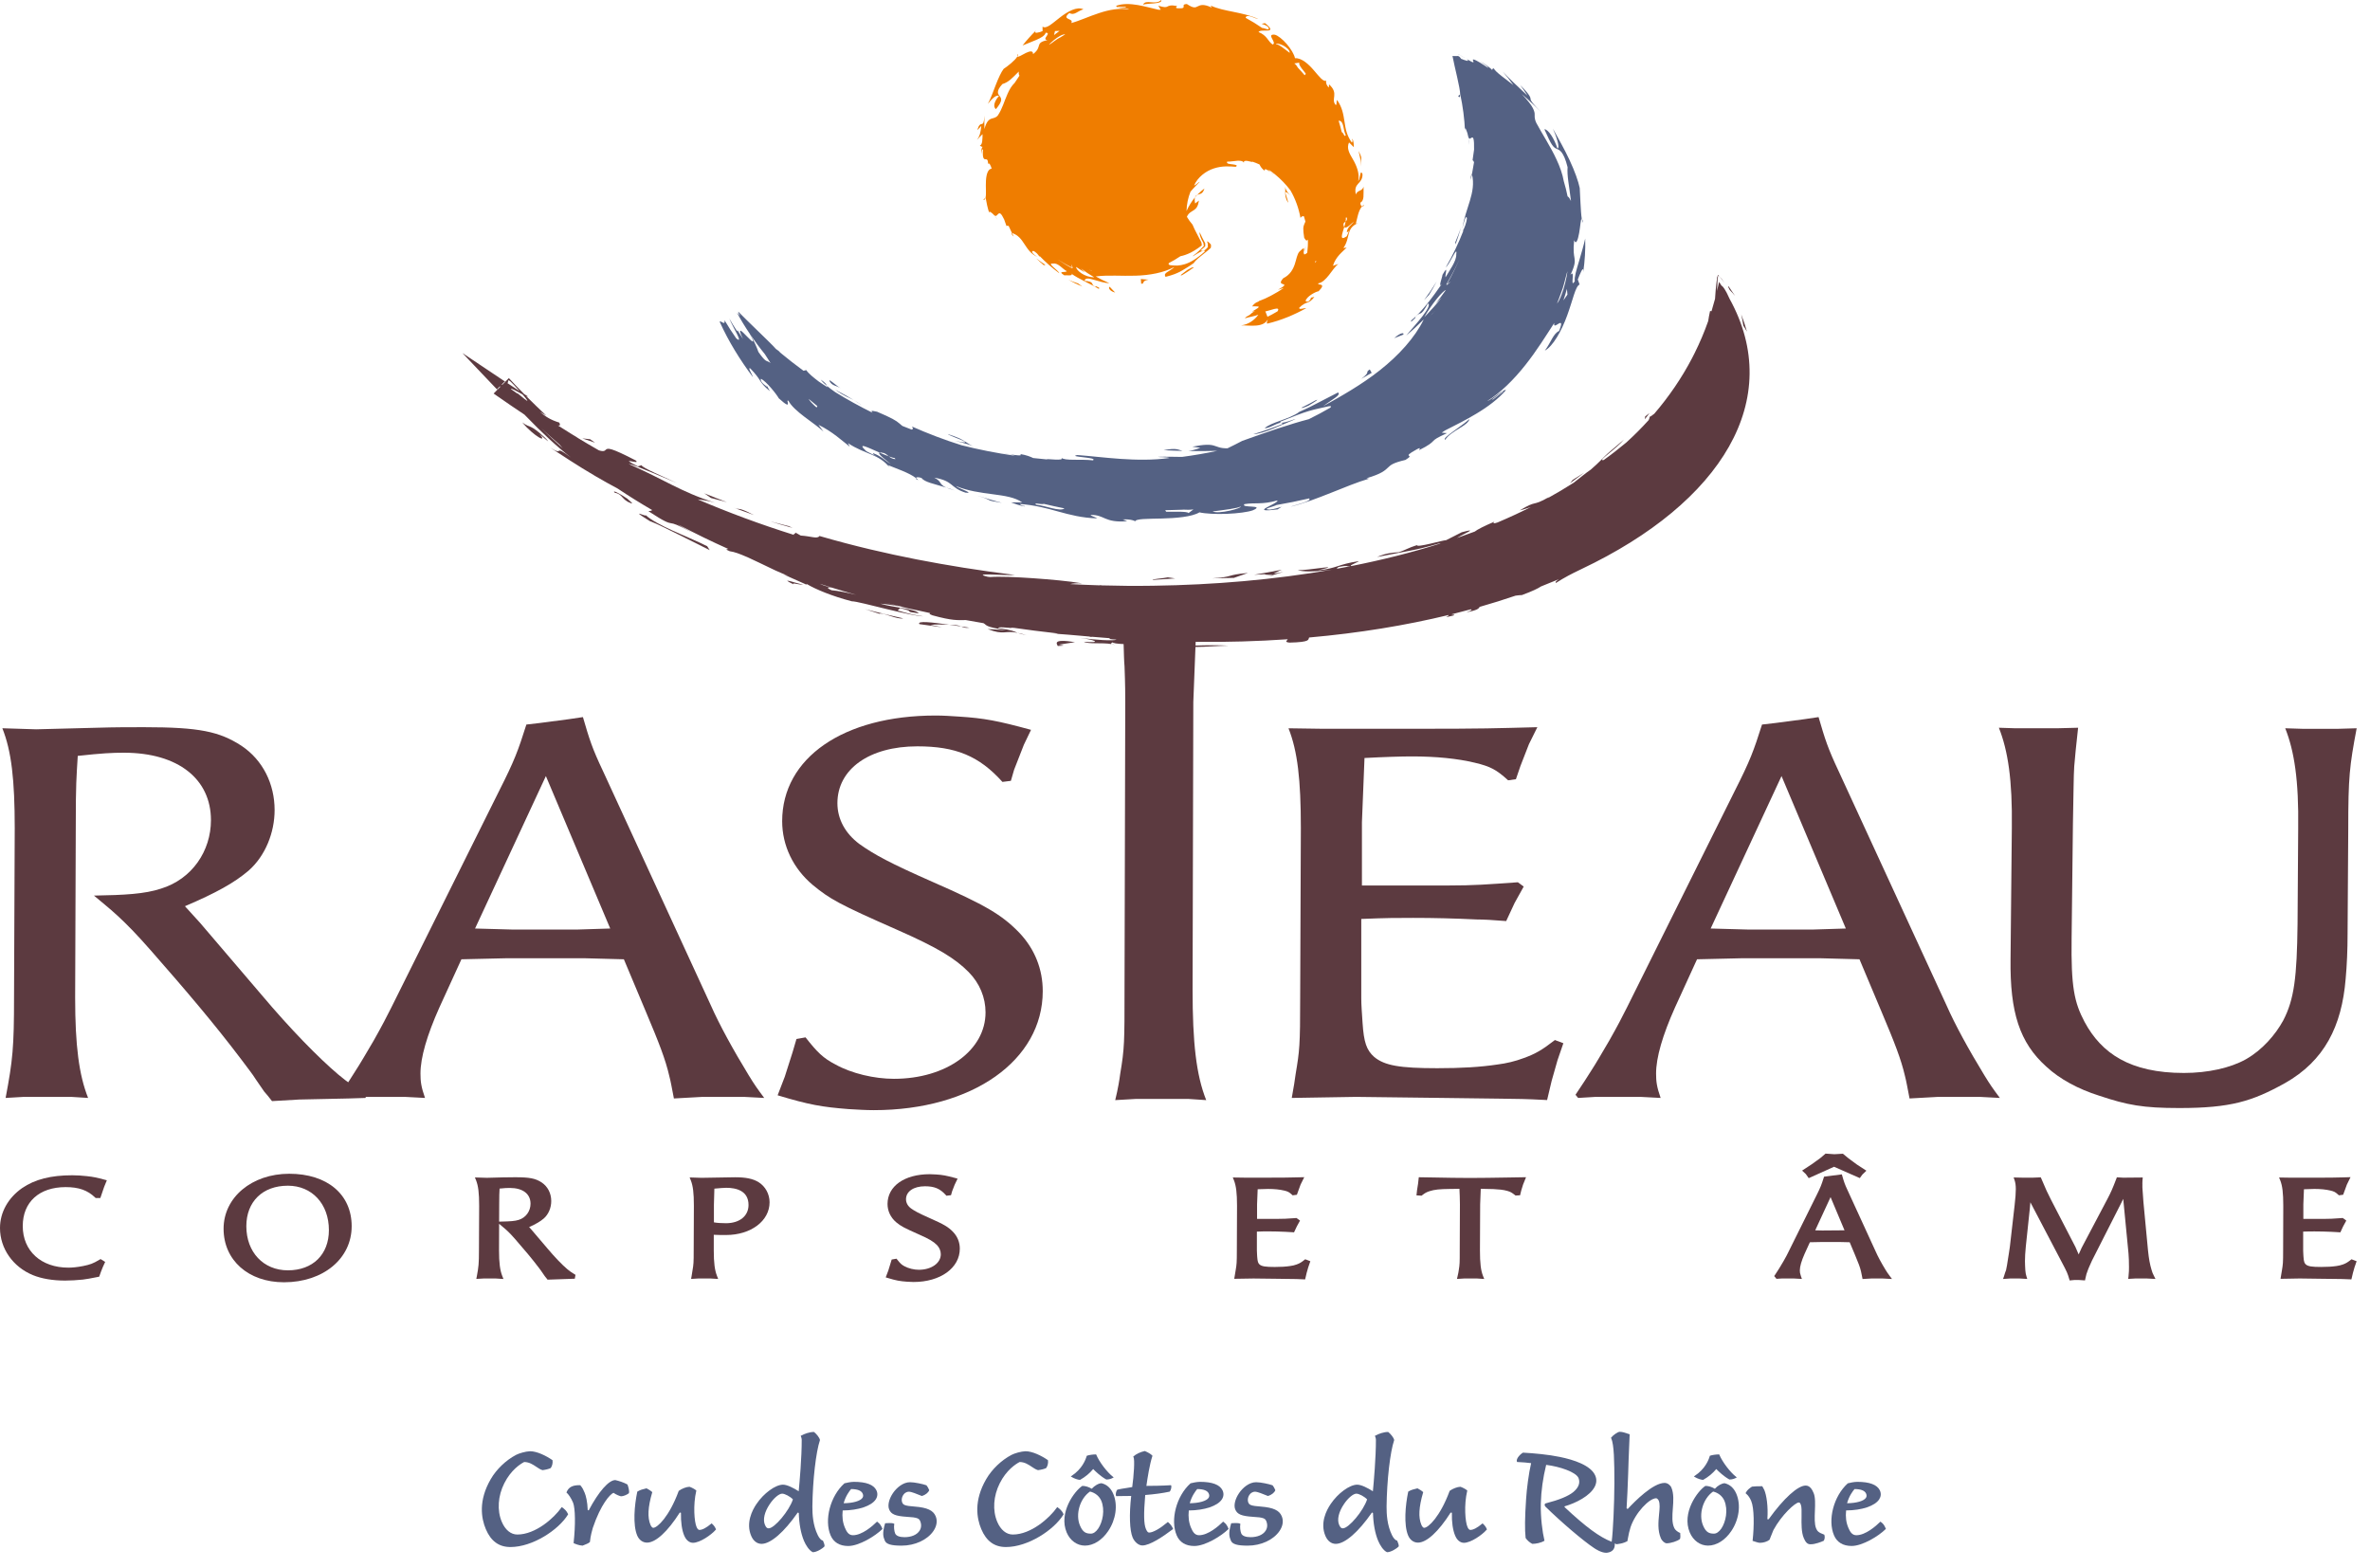 <svg width="130" height="86" viewBox="0 0 130 86" fill="none" xmlns="http://www.w3.org/2000/svg">
<path d="M3.602 65.115C4.318 65.115 4.801 65.286 5.214 65.682L5.247 65.713H5.504L5.711 65.107L5.861 64.74L5.74 64.709C5.309 64.593 5.129 64.553 4.764 64.514C4.482 64.483 4.229 64.466 3.965 64.466C2.787 64.466 1.912 64.69 1.213 65.169C0.442 65.707 0 66.505 0 67.359C0 68.479 0.707 69.493 1.804 69.943C2.281 70.138 2.893 70.242 3.573 70.242C3.857 70.242 4.237 70.221 4.542 70.188C4.762 70.157 4.936 70.134 5.38 70.041L5.442 70.028L5.545 69.738L5.645 69.489L5.769 69.218L5.516 69.062L5.458 69.097C5.095 69.313 4.95 69.363 4.56 69.444C4.241 69.506 3.984 69.533 3.752 69.533C2.254 69.533 1.248 68.616 1.248 67.252C1.248 65.935 2.151 65.115 3.602 65.115Z" fill="#5C3A40"/>
<path d="M15.866 64.383C13.813 64.383 12.264 65.679 12.264 67.398C12.264 69.126 13.626 70.335 15.576 70.335C17.728 70.335 19.29 69.041 19.29 67.26C19.29 65.511 17.946 64.383 15.866 64.383ZM15.791 69.68C14.45 69.68 13.512 68.684 13.512 67.26C13.512 65.912 14.406 65.038 15.791 65.038C17.116 65.038 18.041 66.04 18.041 67.473C18.041 68.813 17.158 69.68 15.791 69.68Z" fill="#5C3A40"/>
<path d="M31.115 69.614C30.818 69.363 30.412 68.937 30.026 68.477L29.136 67.432L29.024 67.307C29.404 67.137 29.636 67.001 29.829 66.835C30.086 66.609 30.237 66.252 30.237 65.881C30.237 65.457 30.047 65.086 29.713 64.86C29.368 64.636 29.053 64.574 28.251 64.574C28.045 64.574 27.83 64.574 27.585 64.582L26.706 64.605L26.05 64.585L26.113 64.74C26.235 65.047 26.283 65.441 26.283 66.14L26.272 68.579C26.272 69.311 26.252 69.493 26.154 70.014L26.127 70.151L26.523 70.128H27.199L27.616 70.155L27.552 69.995C27.425 69.674 27.373 69.265 27.373 68.585L27.378 67.127L27.566 67.287C27.749 67.438 27.923 67.583 28.269 67.981C28.786 68.575 29.182 69.043 29.561 69.545L29.642 69.653C29.69 69.717 29.731 69.773 29.765 69.829C29.798 69.875 29.825 69.912 29.843 69.943C29.866 69.974 29.881 69.997 29.895 70.016C29.922 70.045 29.957 70.086 30.001 70.147L30.036 70.192L31.529 70.14L31.567 69.927L31.502 69.887C31.32 69.775 31.258 69.732 31.115 69.614ZM27.378 67.007L27.382 66.08C27.382 65.57 27.39 65.449 27.402 65.211L27.404 65.196C27.682 65.167 27.815 65.161 27.962 65.161C28.676 65.161 29.101 65.484 29.101 66.026C29.101 66.436 28.844 66.791 28.458 66.911C28.244 66.98 27.989 66.996 27.531 67.005L27.378 67.007Z" fill="#5C3A40"/>
<path d="M41.61 64.844C41.301 64.655 40.915 64.575 40.32 64.575L38.484 64.606L37.829 64.585L37.891 64.74C38.014 65.047 38.061 65.439 38.061 66.14L38.051 68.577C38.051 69.276 38.043 69.348 37.987 69.676C37.978 69.751 37.96 69.863 37.933 70.014L37.908 70.151L38.302 70.128H38.978L39.393 70.153L39.331 69.993C39.204 69.674 39.152 69.266 39.152 68.585V67.731C39.353 67.743 39.611 67.743 39.824 67.743C41.187 67.743 42.213 66.972 42.213 65.949C42.213 65.497 41.981 65.074 41.61 64.844ZM41.058 66.095C41.058 66.696 40.577 67.09 39.834 67.096C39.561 67.096 39.331 67.08 39.16 67.049V66.082L39.185 65.199C39.486 65.172 39.704 65.153 39.834 65.153C40.392 65.153 41.058 65.317 41.058 66.095Z" fill="#5C3A40"/>
<path d="M50.995 66.815C50.371 66.539 50.168 66.423 49.971 66.284C49.792 66.149 49.697 65.975 49.697 65.78C49.697 65.355 50.114 65.069 50.736 65.069C51.255 65.069 51.564 65.199 51.875 65.546L51.914 65.589L52.165 65.558L52.229 65.336L52.366 64.984L52.526 64.652L52.399 64.616C51.902 64.482 51.705 64.444 51.34 64.421C51.226 64.413 51.111 64.407 50.997 64.407C49.612 64.407 48.683 65.062 48.683 66.041C48.683 66.427 48.853 66.784 49.16 67.045C49.432 67.267 49.571 67.341 50.408 67.713C50.956 67.953 51.203 68.1 51.394 68.293C51.528 68.432 51.605 68.613 51.605 68.799C51.605 69.285 51.087 69.65 50.398 69.65C50.133 69.65 49.824 69.573 49.61 69.455C49.45 69.372 49.376 69.295 49.218 69.094L49.177 69.042L48.911 69.088L48.727 69.689L48.584 70.067L48.696 70.1C49.166 70.243 49.351 70.274 49.757 70.305C49.884 70.313 50 70.32 50.11 70.32C51.58 70.32 52.648 69.552 52.648 68.492C52.648 68.146 52.522 67.829 52.281 67.576C52.016 67.3 51.775 67.159 50.995 66.815Z" fill="#5C3A40"/>
<path d="M71.545 69.112C71.369 69.251 71.286 69.299 71.126 69.357C71.019 69.398 70.898 69.427 70.776 69.442C70.537 69.479 70.274 69.496 69.924 69.496C69.418 69.496 69.214 69.463 69.094 69.363C69.017 69.295 68.98 69.218 68.961 68.946L68.955 68.859C68.949 68.755 68.943 68.671 68.943 68.6V67.557C69.233 67.544 69.351 67.544 69.579 67.544C69.872 67.544 70.168 67.553 70.494 67.567C70.583 67.567 70.722 67.576 70.904 67.59L70.981 67.596L71.133 67.273L71.309 66.951L71.116 66.81L70.931 66.823C70.589 66.848 70.417 66.858 70.073 66.858H68.953V66.06L68.986 65.232C69.208 65.222 69.422 65.216 69.561 65.216C69.901 65.216 70.197 65.245 70.44 65.305C70.643 65.352 70.712 65.39 70.867 65.531L70.904 65.566L71.137 65.535L71.34 64.977L71.541 64.571L71.102 64.581C70.68 64.591 70.469 64.597 69.579 64.597H68.283L67.622 64.587L67.684 64.739C67.804 65.047 67.854 65.439 67.854 66.14L67.844 68.577C67.844 69.286 67.833 69.344 67.779 69.676C67.769 69.751 67.752 69.863 67.723 70.014L67.7 70.145L68.756 70.128L70.007 70.143C70.525 70.149 70.863 70.155 71.027 70.157L71.137 70.159C71.189 70.159 71.259 70.162 71.35 70.168L71.589 70.178L71.674 69.817L71.757 69.525L71.875 69.181L71.595 69.073L71.545 69.112Z" fill="#5C3A40"/>
<path d="M80.63 64.613C80.024 64.613 79.35 64.601 78.57 64.586L77.824 64.574L77.784 64.928L77.728 65.285L77.697 65.569L77.977 65.586L78.01 65.559C78.166 65.439 78.241 65.397 78.404 65.341C78.691 65.25 78.937 65.223 79.555 65.215C79.611 65.215 79.678 65.215 79.757 65.213C79.842 65.21 79.941 65.208 80.055 65.208C80.057 65.258 80.059 65.304 80.059 65.347C80.064 65.451 80.066 65.534 80.07 65.592C80.08 65.828 80.08 65.98 80.08 66.056L80.07 68.578C80.07 69.285 80.07 69.344 80.016 69.675C80.007 69.744 79.989 69.856 79.951 70.009L79.918 70.152L80.331 70.127H81.005L81.414 70.154L81.349 69.995C81.227 69.686 81.179 69.292 81.179 68.587L81.19 66.061L81.223 65.208C81.893 65.217 82.04 65.225 82.316 65.254C82.455 65.269 82.577 65.293 82.689 65.326C82.855 65.374 82.927 65.418 83.1 65.553L83.133 65.578L83.38 65.563L83.444 65.3L83.543 64.978L83.707 64.572L82.757 64.588C81.942 64.601 81.239 64.613 80.63 64.613Z" fill="#5C3A40"/>
<path d="M99.838 63.531L99.375 63.864L98.849 64.209L99.056 64.402L99.212 64.624L100.603 63.999L102.013 64.621L102.156 64.427L102.376 64.215L101.856 63.877L101.393 63.535L101.088 63.284L100.62 63.311L100.136 63.278L99.838 63.531Z" fill="#5C3A40"/>
<path d="M103.424 69.648C103.194 69.271 103.005 68.92 102.889 68.655L101.338 65.274C101.187 64.951 101.149 64.833 101.056 64.509L101.029 64.416L100.052 64.544L100.031 64.613C99.913 64.982 99.87 65.108 99.646 65.556L98.094 68.684C98.051 68.775 97.972 68.93 97.846 69.15L97.806 69.219C97.715 69.376 97.644 69.497 97.586 69.586C97.541 69.663 97.466 69.777 97.365 69.928L97.319 69.994L97.443 70.146L97.746 70.127H98.385L98.839 70.152L98.785 69.999C98.731 69.845 98.725 69.781 98.725 69.681C98.725 69.47 98.814 69.165 98.986 68.775L99.276 68.14L99.857 68.128H100.965L101.46 68.14L101.751 68.833C101.941 69.285 102.029 69.511 102.082 69.748C102.097 69.799 102.109 69.872 102.128 69.969L102.165 70.156L102.667 70.127H103.258L103.781 70.156L103.642 69.969C103.542 69.835 103.507 69.783 103.424 69.648ZM101.176 67.485L99.953 67.495L99.569 67.485L100.411 65.664L101.176 67.485Z" fill="#5C3A40"/>
<path d="M118.016 69.65C117.924 69.347 117.87 69.04 117.823 68.591L117.572 65.934L117.524 65.264C117.518 65.183 117.51 65.065 117.516 64.955V64.936L117.514 64.924C117.51 64.899 117.514 64.826 117.52 64.756L117.534 64.588L116.46 64.598L116.116 64.578L116.087 64.652C115.879 65.198 115.788 65.401 115.608 65.745L114.185 68.441L114.019 68.808L113.845 68.406L112.491 65.785C112.319 65.455 112.217 65.231 111.972 64.65L111.941 64.58L111.495 64.598H110.975L110.452 64.586L110.504 64.735C110.593 64.995 110.595 65.324 110.508 66.098L110.247 68.381C110.237 68.476 110.216 68.599 110.193 68.742C110.174 68.85 110.154 68.972 110.135 69.107C110.106 69.314 110.073 69.501 110.035 69.677C110.008 69.733 109.988 69.802 109.963 69.878C109.952 69.916 109.94 69.955 109.926 69.999L109.872 70.154L110.272 70.127H110.761L111.199 70.152L111.153 70.003C111.116 69.88 111.112 69.837 111.099 69.719L111.093 69.661C111.085 69.501 111.074 69.335 111.074 69.175C111.074 68.949 111.089 68.705 111.12 68.381L111.344 66.257L111.371 65.948L113.115 69.273C113.372 69.756 113.416 69.856 113.499 70.148L113.524 70.235L113.772 70.212H114.055L114.368 70.233L114.386 70.14C114.432 69.926 114.449 69.853 114.548 69.603L114.602 69.478C114.66 69.345 114.708 69.233 114.749 69.148L116.365 65.965L116.464 65.762L116.753 68.75C116.771 68.912 116.78 69.252 116.78 69.505C116.78 69.656 116.78 69.768 116.753 70.021L116.738 70.15L117.142 70.127H117.744L118.233 70.152L118.148 69.984C118.076 69.843 118.059 69.795 118.016 69.65Z" fill="#5C3A40"/>
<path d="M128.986 69.074L128.936 69.113C128.76 69.25 128.677 69.298 128.517 69.358C128.41 69.397 128.289 69.427 128.167 69.443C127.929 69.478 127.665 69.495 127.315 69.495C126.809 69.495 126.605 69.462 126.485 69.362C126.408 69.294 126.371 69.219 126.352 68.947L126.346 68.858C126.34 68.757 126.334 68.672 126.334 68.601V67.556C126.624 67.546 126.742 67.546 126.97 67.546C127.261 67.546 127.559 67.554 127.885 67.568C127.974 67.568 128.113 67.577 128.296 67.591L128.374 67.597L128.524 67.274L128.7 66.952L128.507 66.809L128.323 66.822C127.98 66.847 127.808 66.859 127.464 66.859H126.344V66.061L126.377 65.233C126.599 65.221 126.813 65.215 126.952 65.215C127.292 65.215 127.586 65.246 127.831 65.304C128.034 65.353 128.101 65.389 128.258 65.532L128.296 65.565L128.528 65.534L128.731 64.978L128.932 64.57L128.493 64.582C128.072 64.592 127.86 64.599 126.97 64.599H125.674L125.013 64.588L125.075 64.74C125.197 65.047 125.243 65.441 125.243 66.139L125.235 68.578C125.235 69.287 125.224 69.346 125.17 69.675C125.16 69.75 125.141 69.864 125.114 70.013L125.092 70.146L126.147 70.127L127.398 70.144C127.916 70.148 128.254 70.154 128.418 70.156L128.53 70.159C128.578 70.159 128.65 70.163 128.741 70.167L128.98 70.177L129.065 69.818L129.148 69.524L129.266 69.18L128.986 69.074Z" fill="#5C3A40"/>
<path d="M20.053 60.224L19.126 60.253L16.417 60.311L14.92 60.398C14.742 60.166 14.601 59.992 14.493 59.876C14.422 59.786 14.279 59.554 14.03 59.204C13.852 58.913 13.566 58.563 13.246 58.127C11.749 56.145 10.181 54.309 8.292 52.155C6.687 50.319 6.011 49.853 5.154 49.125C6.865 49.096 7.935 49.036 8.825 48.745C10.536 48.221 11.571 46.678 11.571 44.987C11.571 42.744 9.787 41.288 6.795 41.288C6.154 41.288 5.584 41.317 4.265 41.462C4.192 42.685 4.157 42.976 4.157 45.191L4.122 54.718C4.122 57.368 4.335 58.971 4.833 60.224L3.908 60.166H1.305L0.308 60.224C0.7 58.156 0.77 57.455 0.77 54.689L0.808 45.423C0.808 42.773 0.629 41.199 0.129 39.946L1.981 40.004L5.368 39.917C6.295 39.888 7.116 39.888 7.9 39.888C10.93 39.888 12.033 40.122 13.246 40.908C14.422 41.694 15.063 43.005 15.063 44.434C15.063 45.657 14.563 46.939 13.638 47.754C12.854 48.424 11.855 48.977 10.144 49.708L10.965 50.61L14.35 54.573C15.919 56.437 17.487 58.038 18.558 58.942C19.126 59.409 19.377 59.583 20.088 60.021L20.053 60.224Z" fill="#5C3A40"/>
<path d="M40.814 60.166H38.533L36.965 60.253C36.857 59.699 36.786 59.291 36.714 59.029C36.5 58.096 36.144 57.194 35.432 55.504L34.221 52.619L32.046 52.561H27.805L25.31 52.619L24.097 55.272C23.421 56.785 23.064 58.009 23.064 58.884C23.064 59.32 23.099 59.612 23.313 60.224L22.207 60.166H19.748L18.786 60.224L18.645 60.05C19.037 59.467 19.323 59.029 19.499 58.739C19.748 58.36 20.069 57.806 20.498 57.078C20.926 56.321 21.245 55.709 21.461 55.272L27.377 43.384C28.232 41.694 28.41 41.199 28.873 39.743L29.621 39.656L31.191 39.45L31.975 39.334C32.332 40.558 32.473 41.024 33.081 42.306L38.995 55.153C39.46 56.203 40.208 57.572 41.063 58.971C41.384 59.496 41.527 59.699 41.919 60.224L40.814 60.166ZM29.943 42.569L26.058 50.931L28.161 50.989H31.618L33.472 50.931L29.943 42.569Z" fill="#5C3A40"/>
<path d="M85.433 58.156L85.111 59.29L84.862 60.34C84.221 60.311 83.757 60.282 83.473 60.282C83.33 60.282 81.905 60.253 79.159 60.224L74.383 60.166L70.856 60.224C70.961 59.641 71.034 59.205 71.069 58.913C71.283 57.631 71.318 57.37 71.318 54.688L71.355 45.425C71.355 42.772 71.175 41.2 70.677 39.948L72.567 39.975H77.521C81.548 39.975 81.94 39.948 84.327 39.888L83.865 40.821L83.4 42.015L83.151 42.743L82.724 42.801C82.083 42.219 81.762 42.044 80.905 41.839C79.945 41.607 78.767 41.491 77.448 41.491C76.878 41.491 75.916 41.52 74.846 41.578L74.705 45.103V48.571H79.408C80.905 48.571 81.548 48.513 83.259 48.394L83.579 48.629L83.079 49.531L82.618 50.522C81.905 50.464 81.368 50.435 81.013 50.435C79.802 50.377 78.662 50.348 77.521 50.348C76.557 50.348 76.094 50.348 74.669 50.406V54.776C74.669 55.126 74.705 55.562 74.74 56.115C74.81 57.165 74.954 57.602 75.383 57.98C75.951 58.446 76.772 58.593 78.838 58.593C80.159 58.593 81.192 58.533 82.154 58.388C82.618 58.33 83.116 58.214 83.579 58.038C84.221 57.806 84.576 57.602 85.29 57.048L85.754 57.223L85.433 58.156Z" fill="#5C3A40"/>
<path d="M108.592 60.166H106.311L104.743 60.253C104.635 59.699 104.564 59.291 104.494 59.029C104.278 58.096 103.924 57.194 103.21 55.504L101.997 52.619L99.824 52.561H95.583L93.086 52.619L91.873 55.272C91.196 56.785 90.84 58.009 90.84 58.884C90.84 59.32 90.875 59.612 91.089 60.224L89.983 60.166H87.524L86.564 60.224L86.42 60.05C86.812 59.467 87.097 59.029 87.275 58.739C87.524 58.36 87.845 57.806 88.272 57.078C88.702 56.321 89.021 55.709 89.237 55.272L95.155 43.384C96.01 41.694 96.188 41.199 96.651 39.743L97.401 39.656L98.967 39.45L99.753 39.334C100.11 40.558 100.253 41.024 100.856 42.306L106.775 55.153C107.238 56.203 107.986 57.572 108.841 58.971C109.162 59.496 109.305 59.699 109.697 60.224L108.592 60.166ZM97.721 42.569L93.834 50.931L95.939 50.989H99.396L101.248 50.931L97.721 42.569Z" fill="#5C3A40"/>
<path d="M128.807 45.453L128.77 51.222C128.77 52.095 128.734 52.941 128.664 53.698C128.45 56.291 127.5 58.192 125.327 59.416C123.543 60.407 122.359 60.778 119.543 60.778C117.548 60.778 116.698 60.621 115.13 60.096C114.027 59.748 112.992 59.204 112.243 58.505C110.783 57.195 110.248 55.534 110.283 52.62L110.354 45.424C110.389 42.773 110.14 41.17 109.643 39.918L110.532 39.947H112.849L113.989 39.918C113.884 40.851 113.813 41.579 113.776 42.043C113.74 42.539 113.74 43.588 113.705 45.191L113.633 51.454C113.597 54.136 113.776 54.98 114.346 56.058C115.273 57.777 116.835 58.854 119.794 58.854C121.109 58.854 122.345 58.578 123.189 58.105C124.089 57.597 124.815 56.757 125.242 55.971C125.848 54.806 125.991 53.58 126.026 50.697L126.061 45.453C126.098 42.802 125.848 41.199 125.35 39.947L126.277 39.976H128.272L129.269 39.947C128.877 42.014 128.807 42.626 128.807 45.453Z" fill="#5C3A40"/>
<path d="M94.873 16.393C94.643 15.871 94.51 15.723 94.452 15.68C94.446 15.676 94.439 15.676 94.433 15.674C94.388 15.603 94.344 15.533 94.294 15.462C94.261 15.63 94.224 15.796 94.184 15.96C94.195 15.771 94.203 15.557 94.213 15.333C94.22 15.263 94.23 15.199 94.242 15.143C94.245 15.101 94.261 15.122 94.276 15.132C94.292 15.145 94.307 15.157 94.323 15.172L94.272 15.11L94.249 15.08C94.24 15.072 94.238 15.093 94.234 15.097C94.218 15.13 94.203 15.165 94.191 15.201C94.108 15.812 94.093 16.115 94.074 16.391C94.014 16.617 93.95 16.843 93.882 17.065C93.848 17.094 93.83 17.042 93.801 17.059C93.772 17.179 93.755 17.268 93.741 17.353C93.724 17.438 93.714 17.515 93.703 17.588C93.701 17.596 93.701 17.602 93.699 17.61C93.486 18.216 93.237 18.799 92.957 19.363C92.936 19.396 92.897 19.477 92.814 19.645C92.241 20.74 91.546 21.754 90.744 22.691C90.621 22.793 90.532 22.851 90.489 22.861C90.489 22.903 90.47 22.965 90.433 23.044C90.049 23.469 89.641 23.878 89.209 24.27C88.805 24.605 88.392 24.931 87.965 25.234C87.76 25.277 87.942 25.122 88.222 24.892C88.504 24.662 88.879 24.351 89.076 24.114C88.434 24.67 88.203 24.846 88.035 25.016C87.863 25.18 87.749 25.334 87.258 25.759C86.994 25.939 86.658 26.213 86.325 26.476C85.854 26.777 85.368 27.065 84.869 27.341C84.904 27.314 84.941 27.289 84.977 27.258C84.469 27.552 84.305 27.579 84.153 27.617C83.998 27.654 83.853 27.702 83.355 27.998C83.521 27.953 83.736 27.897 83.969 27.814C83.378 28.112 82.77 28.392 82.144 28.658C81.953 28.722 81.858 28.728 81.972 28.614C81.422 28.849 81.028 29.048 80.893 29.158C80.572 29.278 80.248 29.396 79.918 29.51C80.294 29.272 81.171 28.927 80.18 29.195C79.898 29.342 79.612 29.487 79.323 29.63C79.151 29.626 77.695 30.062 77.726 29.9C77.218 30.062 77.152 30.143 76.739 30.288C76.327 30.319 76.022 30.34 75.537 30.553L77.403 30.195C77.757 30.122 78.075 30.06 79.023 29.786C79.012 29.8 78.979 29.817 78.933 29.834C77.395 30.319 75.783 30.721 74.122 31.049C73.962 31.026 74.471 30.85 74.537 30.779C73.363 30.956 73.344 31.177 72.301 31.281C73.869 30.902 71.714 31.298 71.179 31.277C71.482 31.36 72.028 31.381 73.062 31.246C69.908 31.798 66.594 32.082 63.255 32.129C62.295 32.144 61.343 32.136 60.402 32.109C60.385 32.102 60.383 32.096 60.391 32.09C60.368 32.096 60.342 32.1 60.315 32.107C59.773 32.09 59.236 32.067 58.703 32.038C58.842 32.003 59.047 31.986 59.369 31.999C58.66 31.878 57.639 31.785 56.669 31.717C55.729 31.652 54.837 31.613 54.311 31.652C54.265 31.646 54.218 31.642 54.172 31.636C53.222 31.401 55.08 31.578 55.665 31.538C53.643 31.285 51.957 31.009 50.277 30.684C48.597 30.352 46.922 29.971 44.95 29.4C44.827 29.579 44.51 29.413 43.923 29.377L43.612 29.201C43.714 29.259 43.498 29.265 43.548 29.34C41.721 28.768 39.96 28.114 38.272 27.393C38.533 27.422 38.838 27.465 39.217 27.573C38.232 27.262 37.562 26.947 36.88 26.609C36.2 26.267 35.509 25.908 34.489 25.448C34.634 25.456 35.163 25.674 35.721 25.904L37.121 26.491C36.441 26.171 35.196 25.647 35.192 25.518L34.987 25.58C33.801 24.983 35.209 25.541 34.869 25.255C33.479 24.535 33.336 24.572 33.232 24.668C33.172 24.72 33.127 24.79 32.849 24.701C32.465 24.483 32.086 24.259 31.712 24.033C31.638 23.979 31.548 23.923 31.445 23.867C31.161 23.691 30.879 23.515 30.601 23.336C30.769 23.378 30.713 23.253 30.677 23.179C30.18 23.027 29.921 22.845 29.611 22.588C29.73 22.66 29.848 22.731 29.966 22.799C29.576 22.43 29.207 22.073 28.861 21.727C28.906 21.746 28.946 21.756 28.969 21.752C28.898 21.708 28.823 21.661 28.749 21.613C28.452 21.314 28.172 21.024 27.913 20.74L27.718 20.937C27.689 20.918 27.662 20.9 27.633 20.883L25.364 19.365L27.212 21.308C27.235 21.333 27.258 21.356 27.28 21.379L27.077 21.586L27.253 21.71C27.772 22.073 28.276 22.416 28.763 22.739C29.765 23.778 30.574 24.518 31.322 25.099C30.259 24.307 31.022 25.076 30.184 24.554C30.758 24.927 31.669 25.539 32.679 26.128C33.071 26.358 33.479 26.584 33.882 26.8C34.491 27.206 35.12 27.598 35.769 27.976C35.748 28.013 35.69 28.029 35.565 28.038C36.486 28.645 36.656 28.674 36.808 28.701C36.961 28.724 37.102 28.745 38.019 29.241C37.737 29.087 37.457 28.93 37.179 28.77C37.22 28.788 37.262 28.807 37.301 28.824C38.156 29.274 39.037 29.705 39.947 30.11C39.871 30.132 39.738 30.116 40.028 30.236C40.271 30.267 40.586 30.383 40.93 30.535C40.945 30.539 40.959 30.547 40.974 30.551C41.188 30.647 41.412 30.754 41.638 30.862C42.245 31.157 42.865 31.464 43.278 31.592L42.977 31.507C43.38 31.692 43.784 31.872 44.191 32.048C44.201 32.057 44.186 32.057 44.193 32.063C44.218 32.057 44.244 32.053 44.263 32.04C44.725 32.318 45.646 32.704 46.721 32.982C46.943 32.978 47.786 33.206 48.647 33.411C49.506 33.62 50.383 33.809 50.642 33.807C50.184 33.741 49.796 33.656 49.242 33.486L49.369 33.355C50.377 33.593 49.398 33.515 50.389 33.643C50.267 33.399 48.991 33.324 48.292 33.114C48.562 33.133 48.925 33.181 49.369 33.266C49.078 33.195 48.794 33.119 48.514 33.044C48.871 33.133 49.23 33.224 49.591 33.309C49.514 33.293 49.441 33.278 49.369 33.266C49.694 33.345 50.024 33.421 50.356 33.486C50.315 33.475 50.275 33.465 50.236 33.457C50.499 33.515 50.763 33.573 51.028 33.631C50.959 33.652 50.97 33.687 51.152 33.753C52.249 34.054 52.527 34.017 52.977 34.012C53.299 34.071 53.622 34.129 53.946 34.182C54.151 34.294 53.971 34.371 55.171 34.564L54.172 34.504C55.093 34.861 55.099 34.566 55.816 34.711C55.586 34.624 55.594 34.574 54.765 34.454C54.692 34.367 55.329 34.433 55.632 34.467L55.439 34.433C55.46 34.429 55.48 34.427 55.499 34.423C56.316 34.541 57.142 34.647 57.977 34.74C58 34.745 58.021 34.751 58.035 34.755L57.76 34.751C58.319 34.784 58.89 34.842 59.348 34.879C59.497 34.894 59.645 34.906 59.794 34.919L59.767 34.935C59.825 34.935 59.881 34.933 59.933 34.931C60.254 34.958 60.576 34.983 60.899 35.008C60.8 35.037 60.833 35.066 61.242 35.083C61.105 35.166 60.072 35.101 59.236 34.987C60.072 35.097 60.485 35.282 59.45 35.201C59.721 35.344 60.426 35.236 60.97 35.329C60.874 35.286 61.053 35.259 61.013 35.219C61.02 35.28 61.291 35.315 61.633 35.329C61.648 35.835 61.656 36.25 61.683 36.549C61.723 37.544 61.723 38.187 61.723 38.506L61.683 54.241C61.683 57.194 61.683 57.484 61.447 58.898C61.407 59.218 61.329 59.701 61.173 60.344L62.312 60.278H65.18L66.163 60.344C65.613 58.961 65.416 57.194 65.416 54.272L65.456 38.506L65.574 35.487C66.177 35.485 66.762 35.425 67.38 35.416C66.839 35.383 66.177 35.389 65.578 35.41L65.584 35.209C67.322 35.226 69.006 35.176 70.634 35.064C70.626 35.128 70.408 35.213 70.729 35.248C71.907 35.221 71.746 35.081 71.808 34.968C74.545 34.726 77.104 34.305 79.46 33.734C79.471 33.757 79.429 33.795 79.321 33.855C80.053 33.703 79.715 33.728 79.612 33.699C79.972 33.61 80.327 33.517 80.68 33.421C80.731 33.442 80.779 33.469 80.424 33.587C81.043 33.473 81.111 33.382 81.161 33.289C81.837 33.096 82.492 32.891 83.131 32.673C83.27 32.654 83.39 32.642 83.483 32.64C84.066 32.424 84.365 32.277 84.529 32.167C84.865 32.036 85.196 31.901 85.52 31.764C85.375 31.854 85.294 31.926 85.346 31.976C85.856 31.65 86.215 31.472 86.623 31.275C86.665 31.254 86.706 31.233 86.75 31.213C94.45 27.559 97.913 21.899 94.873 16.393ZM27.293 21.368C27.282 21.364 27.27 21.358 27.262 21.352L27.417 21.194C27.426 21.2 27.436 21.209 27.444 21.215L27.293 21.368ZM27.544 21.113C27.538 21.105 27.529 21.097 27.523 21.088L27.681 20.929C27.691 20.939 27.697 20.941 27.708 20.949L27.544 21.113ZM27.88 20.873C27.913 20.825 28.012 20.908 28.502 21.455C28.278 21.312 28.05 21.161 27.826 21.009C27.88 21.005 27.857 20.906 27.88 20.873ZM28.593 21.739C28.463 21.63 28.346 21.534 28.371 21.586C28.264 21.507 28.151 21.426 28.025 21.339C28.042 21.271 28.386 21.489 28.66 21.634C28.682 21.659 28.703 21.681 28.726 21.708C29.134 22.189 28.836 21.941 28.593 21.739ZM29.692 23.488C30.014 23.793 30.348 24.089 30.688 24.382C30.731 24.436 30.789 24.504 30.866 24.587C30.464 24.232 30.074 23.863 29.692 23.488ZM45.588 32.219C45.256 32.148 45.095 32.084 44.97 32.022C45.176 32.088 45.381 32.154 45.588 32.219ZM45.615 32.376C45.298 32.235 45.393 32.196 45.605 32.225C46.057 32.364 46.511 32.501 46.971 32.629C46.482 32.509 46.024 32.413 45.615 32.376ZM73.315 31.2L73.417 31.099C73.983 30.993 73.784 31.074 74.064 31.059C73.815 31.109 73.566 31.155 73.315 31.2Z" fill="#5C3A40"/>
<path d="M57.76 34.725C57.459 34.725 57.163 34.725 56.887 34.725L57.76 34.725Z" fill="#5C3A40"/>
<path d="M60.969 35.329C61.002 35.343 61.065 35.36 61.177 35.376C61.112 35.356 61.04 35.341 60.969 35.329Z" fill="#5C3A40"/>
<path d="M35.193 25.484L35.282 25.484C35.214 25.484 35.191 25.484 35.193 25.484Z" fill="#5C3A40"/>
<path d="M55.633 34.466L55.676 34.467C55.867 34.467 55.792 34.467 55.633 34.466Z" fill="#5C3A40"/>
<path d="M55.816 34.712C55.914 34.749 56.047 34.791 56.31 34.845C56.111 34.781 55.953 34.739 55.816 34.712Z" fill="#5C3A40"/>
<path d="M60.391 32.06C60.427 32.06 60.461 32.06 60.485 32.06C60.429 32.06 60.403 32.06 60.391 32.06Z" fill="#5C3A40"/>
<path d="M44.192 32.062C44.155 32.062 44.111 32.062 44.062 32.062C44.171 32.062 44.221 32.062 44.192 32.062Z" fill="#5C3A40"/>
<path d="M43.529 32.053C43.407 31.939 43.786 32.072 44.062 32.074C43.657 31.989 42.666 31.635 43.529 32.053Z" fill="#5C3A40"/>
<path d="M63.251 31.809C63.656 31.786 64.06 31.759 64.462 31.728L64.058 31.668C63.869 31.718 63.048 31.778 63.251 31.809Z" fill="#5C3A40"/>
<path d="M68.453 31.428C67.188 31.54 67.762 31.635 66.493 31.724C66.889 31.72 67.285 31.71 67.681 31.698L68.453 31.428Z" fill="#5C3A40"/>
<path d="M69.829 31.543L69.566 31.621C69.813 31.574 69.862 31.551 69.829 31.543Z" fill="#5C3A40"/>
<path d="M69.829 31.543L70.395 31.368C70.254 31.399 69.97 31.46 69.866 31.451L70.308 31.25C69.802 31.35 69.294 31.443 68.784 31.528L69.377 31.497C69.391 31.547 69.771 31.526 69.829 31.543Z" fill="#5C3A40"/>
<path d="M71.174 31.247C71.138 31.247 71.094 31.247 71.066 31.247C71.058 31.247 71.1 31.247 71.174 31.247Z" fill="#5C3A40"/>
<path d="M86.267 26.324L86.112 26.511C86.375 26.322 86.632 26.129 86.887 25.93C86.682 26.065 86.475 26.196 86.267 26.324Z" fill="#5C3A40"/>
<path d="M90.459 22.817C90.459 22.814 90.458 22.812 90.456 22.811C90.453 22.817 90.454 22.818 90.459 22.817Z" fill="#5C3A40"/>
<path d="M94.324 15.172C94.409 15.274 94.479 15.363 94.589 15.512C94.483 15.345 94.398 15.239 94.324 15.172Z" fill="#5C3A40"/>
<path d="M90.242 22.842L90.224 22.997L90.481 22.653L90.242 22.842Z" fill="#5C3A40"/>
<path d="M95.171 16.227C95.098 16.121 95.03 16.013 94.959 15.916C94.787 15.629 94.721 15.636 94.88 15.907C94.972 15.996 95.067 16.106 95.171 16.227Z" fill="#5C3A40"/>
<path d="M95.824 18.194C95.737 17.874 95.633 17.557 95.511 17.248C95.554 17.453 95.596 17.654 95.625 17.86C95.695 17.967 95.76 18.079 95.824 18.194Z" fill="#5C3A40"/>
<path d="M58.019 35.434C58.245 35.417 58.556 35.428 58.075 35.361L58.965 35.224C57.677 35.017 57.988 35.33 58.019 35.434Z" fill="#5C3A40"/>
<path d="M50.429 34.234C50.841 34.293 51.253 34.352 51.667 34.406L51.036 34.272C51.365 34.248 51.596 34.25 52.071 34.267C51.158 34.14 50.284 34.034 50.429 34.234Z" fill="#5C3A40"/>
<path d="M53.175 34.43L52.723 34.361C52.852 34.413 52.928 34.461 53.175 34.43Z" fill="#5C3A40"/>
<path d="M52.071 34.267L52.722 34.361C52.629 34.323 52.501 34.282 52.237 34.274L52.071 34.267Z" fill="#5C3A40"/>
<path d="M48.231 33.666C48.438 33.577 49.181 33.989 49.544 33.919C48.843 33.763 48.146 33.596 47.451 33.415L48.231 33.666Z" fill="#5C3A40"/>
<path d="M35.413 28.254C35.51 28.395 34.411 27.816 35.649 28.586C35.968 28.7 36.566 28.998 37.198 29.311L38.93 30.176L38.789 29.959C37.619 29.382 36.064 28.839 35.413 28.254Z" fill="#5C3A40"/>
<path d="M35.326 28.172C35.352 28.198 35.379 28.224 35.409 28.25C35.399 28.234 35.373 28.21 35.326 28.172Z" fill="#5C3A40"/>
<path d="M34.41 27.353C34.012 27.081 33.539 26.836 33.723 27.029C34.157 27.1 34.101 27.417 34.592 27.595C34.804 27.678 34.538 27.479 34.41 27.353Z" fill="#5C3A40"/>
<path d="M29.898 24.013C29.021 23.21 29.141 23.527 28.644 23.171C29.293 23.938 30.091 24.357 29.587 23.797C29.88 24.065 30.3 24.421 29.898 24.013Z" fill="#5C3A40"/>
<path d="M32.64 24.283L32.368 24.092L31.939 24.046L32.64 24.283Z" fill="#5C3A40"/>
<path d="M39.871 27.545C39.456 27.387 39.043 27.228 38.633 27.06L38.998 27.315C39.288 27.394 39.578 27.47 39.871 27.545Z" fill="#5C3A40"/>
<path d="M40.976 28.064C40.458 27.832 40.609 27.983 40.24 27.845C40.609 27.983 40.978 28.118 41.35 28.249L40.976 28.064Z" fill="#5C3A40"/>
<path d="M43.286 28.865C42.939 28.78 42.593 28.693 42.247 28.6C42.657 28.724 43.07 28.844 43.483 28.958C43.4 28.929 43.342 28.896 43.286 28.865Z" fill="#5C3A40"/>
<path d="M47.929 60.894C47.502 60.894 47.037 60.865 46.54 60.836C45.078 60.72 44.399 60.604 42.655 60.079L43.047 59.059L43.474 57.719L43.688 56.991L44.186 56.902C44.829 57.719 45.148 58.038 45.826 58.389C46.718 58.885 47.964 59.175 49.034 59.175C51.921 59.175 54.059 57.601 54.059 55.533C54.059 54.718 53.738 53.932 53.132 53.319C52.384 52.562 51.421 51.979 49.248 51.019C46.005 49.59 45.54 49.328 44.578 48.54C43.51 47.638 42.904 46.386 42.904 45.044C42.904 41.578 46.253 39.248 51.316 39.248C51.743 39.248 52.17 39.277 52.599 39.306C53.989 39.393 54.737 39.538 56.554 40.033L56.162 40.851L55.627 42.219L55.449 42.831L54.986 42.889C53.703 41.462 52.421 40.938 50.318 40.938C47.68 40.938 45.934 42.19 45.934 44.055C45.934 44.928 46.361 45.716 47.145 46.299C47.964 46.881 48.821 47.346 51.137 48.366C54.059 49.648 54.951 50.172 55.913 51.164C56.768 52.066 57.197 53.173 57.197 54.368C57.197 58.157 53.346 60.894 47.929 60.894Z" fill="#5C3A40"/>
<path d="M80.095 5.178C80.056 5.203 80.019 5.232 79.983 5.265C80.073 5.394 80.093 5.311 80.095 5.178Z" fill="#546183"/>
<path d="M79.986 3.011C79.943 2.913 80.102 3.043 80.171 3.077C80.249 3.125 80.319 3.162 80.384 3.198L80.166 3.068C80.094 3.03 79.938 2.908 79.986 3.011Z" fill="#546183"/>
<path d="M80.55 7.557L80.591 7.951C80.589 7.821 80.575 7.682 80.55 7.557Z" fill="#546183"/>
<path d="M63.825 24.694C64.103 24.706 64.472 24.725 64.864 24.733C64.64 24.679 64.561 24.55 63.825 24.694Z" fill="#546183"/>
<path d="M80.672 9.874L80.739 9.552C80.737 9.546 80.737 9.536 80.733 9.529C80.691 9.589 80.674 9.699 80.672 9.874Z" fill="#546183"/>
<path d="M80.385 3.198L80.401 3.207C80.399 3.206 80.4 3.206 80.399 3.205L80.385 3.198Z" fill="#546183"/>
<path d="M65.195 24.734L64.863 24.734C64.944 24.734 65.042 24.734 65.195 24.734Z" fill="#546183"/>
<path d="M45.018 20.822C45.096 20.93 45.212 21.044 45.352 21.162C45.329 21.085 45.289 21.005 45.018 20.822Z" fill="#546183"/>
<path d="M40.431 18.08C40.417 18.05 40.398 18.014 40.366 17.968L40.431 18.08Z" fill="#546183"/>
<path d="M50.369 26.332C50.336 26.292 50.282 26.253 50.232 26.213C50.216 26.251 50.259 26.305 50.369 26.332Z" fill="#546183"/>
<path d="M86.953 13.085C86.882 13.407 86.743 13.896 86.609 14.344C86.474 14.794 86.345 15.205 86.38 15.429C86.227 15.653 86.252 15.468 86.264 15.277C86.281 15.087 86.285 14.89 86.14 15.085C86.401 14.541 86.395 14.348 86.366 14.16C86.335 13.967 86.285 13.772 86.345 13.175C86.451 13.452 86.552 13.158 86.619 12.787C86.687 12.418 86.706 11.978 86.764 12.001C86.729 11.797 86.712 11.468 86.694 11.144C86.675 10.819 86.656 10.495 86.652 10.313C86.579 9.952 86.374 9.377 86.094 8.78C85.816 8.183 85.462 7.567 85.18 7.053C85.362 7.465 85.592 8.125 85.428 8.145C85.26 7.606 84.918 7.08 84.713 7.09C84.916 7.544 85.032 7.799 85.136 7.946C85.238 8.094 85.319 8.135 85.401 8.17C85.482 8.206 85.567 8.235 85.663 8.365C85.762 8.496 85.876 8.728 85.986 9.17C85.949 9.655 86.065 10.126 86.173 11.028C86.084 10.848 86.034 10.794 85.986 10.773C85.93 10.493 85.86 10.215 85.777 9.939C85.709 9.554 85.565 9.143 85.375 8.741C85.057 8.05 84.618 7.389 84.273 6.748C84.143 6.466 84.192 6.381 84.178 6.219C84.168 6.14 84.141 6.041 84.06 5.893C83.998 5.769 83.792 5.491 83.469 5.157L83.769 5.418L84.064 5.694C84.215 5.835 84.367 5.982 84.512 6.132C84.275 5.881 84.145 5.744 84.074 5.653C83.985 5.541 83.962 5.489 83.958 5.445C83.942 5.36 83.987 5.267 83.388 4.67C83.533 4.863 83.666 5.058 83.786 5.246C83.087 4.583 82.844 4.373 82.43 3.927C82.643 4.176 82.838 4.425 83.013 4.67C82.641 4.369 81.992 3.927 81.945 3.753C81.862 3.759 81.843 3.797 81.855 3.846C81.774 3.751 81.594 3.602 81.169 3.349C81.432 3.537 81.604 3.633 81.635 3.728C80.829 3.185 80.762 3.228 80.796 3.311C80.825 3.396 80.932 3.527 80.449 3.237C80.549 3.32 80.54 3.347 80.476 3.336C80.443 3.332 80.395 3.318 80.335 3.297L80.24 3.262L80.188 3.239L80.161 3.226C80.155 3.226 80.165 3.245 80.165 3.253C79.985 2.98 79.983 3.106 79.672 3.069C79.792 3.707 80.093 4.819 80.095 5.178L80.099 5.174C80.242 5.844 80.329 6.509 80.36 7.191C80.352 6.997 80.381 6.994 80.426 7.129C80.439 7.167 80.449 7.189 80.46 7.216C80.47 7.245 80.482 7.277 80.493 7.312C80.513 7.384 80.534 7.467 80.551 7.556L80.545 7.498C80.621 7.895 80.881 6.988 80.856 8.208C80.831 8.421 80.8 8.635 80.766 8.844C80.777 8.732 80.829 8.84 80.854 8.9C80.82 9.12 80.781 9.338 80.74 9.552C80.866 10.062 80.769 10.537 80.626 11.014C80.482 11.493 80.296 11.974 80.209 12.559C80.279 12.227 80.416 11.729 80.464 11.967C80.449 12.2 80.325 12.525 80.227 12.683L80.279 12.635C80.007 13.338 79.68 14.014 79.307 14.661C79.396 14.601 79.57 14.288 79.698 14.052C79.827 13.817 79.92 13.664 79.879 13.95C79.902 14.319 79.489 14.856 79.292 15.209C79.24 15.124 79.491 14.425 79.122 15.076C79.124 15.178 78.865 15.85 79.081 15.582C78.641 16.225 77.973 17.131 77.419 17.569C77.316 17.762 77.556 17.517 77.635 17.432L77.647 17.374C77.957 17.028 77.884 17.453 78.322 16.648C78.465 16.692 78.301 16.984 78.033 17.335C77.764 17.689 77.386 18.094 77.135 18.409C77.465 18.127 77.788 17.832 78.097 17.521C77.61 18.521 76.712 19.504 75.69 20.308C74.665 21.119 73.529 21.754 72.575 22.283C73.089 21.895 73.579 21.671 73.394 21.528C72.799 21.841 72.535 21.965 72.28 22.102C72.023 22.235 71.768 22.376 71.156 22.642L71.264 22.602C70.69 23.009 69.728 23.154 69.369 23.488C69.698 23.504 70.248 23.031 70.358 23.251C69.829 23.463 69.292 23.649 68.749 23.815C69.311 23.801 70.368 23.27 70.97 23.027C71.181 22.926 70.962 23.017 70.706 23.098C70.451 23.179 70.159 23.245 70.231 23.129C70.963 22.834 71.414 22.658 71.791 22.546C72.168 22.434 72.467 22.382 72.869 22.287C73.025 22.258 73.035 22.295 72.971 22.362C72.589 22.584 72.198 22.793 71.795 22.992C70.789 23.253 69.508 23.689 68.137 24.184C67.874 24.323 67.606 24.458 67.334 24.589C66.928 24.599 66.789 24.498 66.579 24.44C66.37 24.379 66.094 24.367 65.401 24.502L65.841 24.564C65.545 24.672 65.346 24.72 65.196 24.74C65.715 24.751 66.268 24.742 66.77 24.728C66.144 24.863 65.499 24.975 64.837 25.062C64.385 25.058 63.933 25.043 63.525 25.058C63.589 25.089 64.008 25.062 64.141 25.122C62.355 25.369 60.462 25.058 59.099 24.96C58.807 25.01 59.089 25.045 59.412 25.08C59.734 25.12 60.097 25.157 59.954 25.25C59.228 25.172 58.398 25.29 58.216 25.105C58.448 25.319 57.314 25.134 57.436 25.201C57.179 25.178 56.924 25.153 56.673 25.124C56.509 25.045 56.314 24.966 55.959 24.904C56.119 25.031 55.752 24.973 55.374 24.916C55.482 24.939 55.586 24.968 55.69 25.002C54.657 24.854 53.678 24.659 52.745 24.423C51.799 24.128 50.883 23.776 50.02 23.394C50.099 23.492 50.088 23.546 50.008 23.564C49.833 23.5 49.663 23.432 49.495 23.363C49.439 23.318 49.392 23.274 49.342 23.233C49.147 23.065 48.927 22.932 48.11 22.584C47.735 22.498 47.776 22.548 47.865 22.642C47.148 22.289 46.467 21.912 45.82 21.513C45.646 21.391 45.486 21.275 45.352 21.161C45.362 21.188 45.37 21.215 45.387 21.242C45.227 21.14 45.07 21.036 44.916 20.931C44.607 20.698 44.331 20.472 44.226 20.3L44.074 20.337C43.622 20.006 43.189 19.666 42.77 19.319C42.805 19.326 42.724 19.259 42.573 19.139C42.602 19.168 42.635 19.201 42.668 19.232C42.571 19.151 42.473 19.068 42.378 18.985C42.448 19.041 42.517 19.095 42.573 19.139C42.002 18.556 41.063 17.675 40.493 17.092C40.493 17.15 40.538 17.237 40.613 17.343C40.551 17.281 40.489 17.218 40.426 17.156C40.632 17.538 40.87 17.928 41.134 18.32C41.486 18.973 41.237 18.72 40.968 18.45C40.696 18.168 40.408 17.861 40.754 18.591C40.644 18.425 40.538 18.255 40.435 18.083C40.466 18.152 40.46 18.179 40.422 18.154C40.277 17.932 40.138 17.704 40.005 17.471C40.186 17.936 40.825 18.929 40.385 18.56C40.159 18.239 39.945 17.909 39.744 17.567C39.786 17.905 39.531 17.544 39.477 17.652C39.968 18.735 40.592 19.744 41.301 20.688C41.264 20.537 40.98 20.116 41.16 20.213C41.484 20.553 41.586 20.715 41.687 20.87C41.787 21.026 41.888 21.175 42.231 21.455L42.036 21.109C42.056 21.186 42.131 21.281 41.992 21.152C41.733 20.97 41.702 20.819 41.745 20.777C42.04 20.927 42.585 21.609 42.72 21.849C43.554 22.61 43.044 21.845 43.251 21.988C43.39 22.26 43.742 22.571 44.126 22.863C44.508 23.156 44.918 23.432 45.169 23.672L44.895 23.301C45.669 23.678 46.217 24.199 46.613 24.502L46.513 24.307C47.002 24.63 47.428 24.773 47.797 24.931C48.17 25.089 48.487 25.263 48.796 25.636L48.72 25.516C49.166 25.703 49.858 25.929 50.233 26.215C50.263 26.175 50.36 26.155 50.542 26.215C50.723 26.453 51.229 26.536 51.901 26.744C51.476 26.549 51.685 26.416 51.246 26.2C52.322 26.385 52.094 26.746 52.963 27.024C53.514 27.088 52.529 26.775 52.434 26.659C53.079 26.93 53.803 27.024 54.45 27.109C55.099 27.194 55.675 27.277 56.065 27.555H55.453C55.978 27.756 56.277 27.808 56.217 27.76C56.038 27.739 55.986 27.691 55.932 27.642C56.774 27.708 57.405 27.88 58.046 28.058C58.687 28.233 59.336 28.411 60.188 28.434C60.068 28.351 59.829 28.307 59.823 28.245C60.605 28.226 60.555 28.693 61.833 28.589L61.586 28.494C62.009 28.459 62.318 28.587 62.26 28.61C62.28 28.444 62.948 28.463 63.72 28.442C64.491 28.421 65.373 28.355 65.791 28.104C66.105 28.177 66.706 28.208 67.297 28.185C67.886 28.162 68.46 28.087 68.72 27.992C69.45 27.671 68.008 27.884 68.263 27.652C68.855 27.556 69.203 27.693 70.072 27.451C70.132 27.633 68.384 28.158 70.086 27.94L70.3 27.795C70.13 27.843 69.9 27.93 69.651 27.953C69.145 27.936 69.918 27.776 70.018 27.702C70.617 27.598 71.216 27.478 71.812 27.339C71.994 27.5 70.916 27.724 70.814 27.793C71.521 27.61 72.276 27.324 73.008 27.032C73.74 26.741 74.452 26.443 75.101 26.254L74.956 26.231C75.785 25.993 75.974 25.798 76.132 25.649C76.289 25.497 76.412 25.389 77.092 25.228C77.706 24.854 76.77 25.165 77.714 24.647C77.979 24.5 77.861 24.649 77.826 24.699C78.423 24.404 78.521 24.284 78.618 24.189C78.713 24.089 78.807 24.019 79.371 23.759L79.081 23.732C79.141 23.693 79.201 23.651 79.263 23.612C79.84 23.32 80.435 23.023 80.988 22.687C81.617 22.31 82.191 21.881 82.606 21.395C82.438 21.341 81.886 21.895 81.567 22.005C82.305 21.551 83.041 20.817 83.668 20.024C84.3 19.23 84.817 18.386 85.256 17.714C85.209 17.957 85.366 17.828 85.493 17.753C85.619 17.679 85.719 17.662 85.518 18.156C85.2 18.295 85.074 18.782 84.738 19.232C85.186 18.992 85.663 18.139 85.962 17.306C86.27 16.476 86.416 15.692 86.644 15.607C86.615 15.514 86.579 15.422 86.546 15.331C86.635 15.095 86.878 14.479 86.843 14.929C86.932 14.317 86.971 13.699 86.953 13.085ZM81.882 21.889C82.079 21.739 82.272 21.588 82.465 21.43L82.438 21.493C82.247 21.646 82.054 21.797 81.859 21.943L81.882 21.889ZM44.8 22.362C44.601 22.192 44.387 21.965 44.354 21.878C44.51 22.011 44.669 22.144 44.833 22.274C44.831 22.314 44.783 22.316 44.8 22.362ZM78.664 17.102C78.558 17.216 78.45 17.341 78.355 17.467C78.533 17.237 78.616 17.14 78.664 17.102C78.674 17.092 78.682 17.079 78.693 17.069C78.689 17.078 78.684 17.084 78.68 17.09C78.674 17.094 78.67 17.096 78.664 17.102ZM79.334 15.597C79.603 15.143 79.848 14.672 80.068 14.191C79.86 14.661 79.632 15.124 79.379 15.57L79.578 15.452L79.327 15.659L79.379 15.57L79.334 15.597ZM79.309 15.908C79.126 16.169 78.935 16.422 78.74 16.671C78.856 16.557 78.971 16.441 79.085 16.323C78.782 16.698 78.46 17.055 78.126 17.397C78.525 16.69 79.126 15.96 79.309 15.908ZM41.602 19.307C41.526 19.085 41.36 18.699 41.167 18.365C41.405 18.718 41.666 19.073 41.955 19.427C42.056 19.591 42.16 19.755 42.268 19.915C42.027 19.728 42.054 19.95 41.602 19.307ZM48.865 25.462C48.556 25.269 48.336 25.016 47.878 24.852C47.915 24.915 47.849 24.908 48.116 25.051C47.917 24.954 47.718 24.854 47.521 24.751C46.955 24.216 47.606 24.547 48.253 24.829C48.286 24.815 48.346 24.815 48.479 24.85C48.587 24.885 48.666 24.96 48.755 25.033C48.892 25.082 49.014 25.122 49.076 25.124L49.12 25.186C48.956 25.178 48.846 25.107 48.755 25.033C48.603 24.977 48.429 24.906 48.253 24.829C48.083 24.883 48.713 25.315 48.865 25.462ZM56.834 27.683C56.671 27.542 57.075 27.687 57.264 27.64C57.637 27.729 58.01 27.809 58.388 27.886C58.137 28.081 57.37 27.739 56.834 27.683ZM66.513 28.054C67.173 27.969 67.892 27.882 68.05 27.783C68.139 27.876 66.847 28.218 66.513 28.054ZM65.464 27.942L65.19 28.145C65.169 28.025 64.093 28.085 63.973 28.069C63.927 28.031 63.917 28.005 63.929 27.986C64.222 27.98 64.514 27.973 64.813 27.961C64.85 27.959 64.887 27.957 64.924 27.955C65.082 27.967 65.275 27.967 65.464 27.942ZM85.756 16.478C85.827 16.269 85.891 16.057 85.949 15.844C85.962 15.949 85.968 16.053 85.978 16.159C85.906 16.267 85.831 16.372 85.756 16.478ZM85.644 16.196C85.559 16.412 85.472 16.578 85.406 16.648C85.48 16.464 85.553 16.279 85.617 16.092C85.655 16.001 85.69 15.904 85.721 15.804C85.843 15.425 85.92 15.018 85.98 14.879C85.934 15.228 85.806 15.794 85.644 16.196Z" fill="#546183"/>
<path d="M51.901 26.743C52.013 26.793 52.152 26.845 52.37 26.899C52.206 26.839 52.05 26.789 51.901 26.743Z" fill="#546183"/>
<path d="M86.764 12.001C86.785 12.109 86.806 12.188 86.841 12.208C86.812 12.063 86.785 12.013 86.764 12.001Z" fill="#546183"/>
<path d="M46.106 21.293C45.851 21.144 45.325 20.64 45.542 20.972C45.698 21.173 45.855 21.14 46.106 21.293Z" fill="#546183"/>
<path d="M47.303 22.267C47.11 22.11 46.963 22.015 46.822 21.94C47.015 22.058 47.176 22.168 47.303 22.267Z" fill="#546183"/>
<path d="M47.304 22.267C47.342 22.299 47.377 22.327 47.419 22.365C47.385 22.333 47.347 22.301 47.304 22.267Z" fill="#546183"/>
<path d="M46.822 21.94C46.549 21.77 46.202 21.579 45.798 21.368C46.302 21.728 46.557 21.801 46.822 21.94Z" fill="#546183"/>
<path d="M52.335 24.176C52.335 24.178 53.032 24.309 53.37 24.483C52.87 24.211 52.893 24.099 51.987 23.809C52.08 23.925 53.851 24.474 52.335 24.176Z" fill="#546183"/>
<path d="M55.374 24.917C55.24 24.888 55.099 24.867 54.947 24.867C55.066 24.873 55.217 24.892 55.374 24.917Z" fill="#546183"/>
<path d="M71.79 22.243C71.939 22.154 72.474 21.828 72.153 21.963C71.902 22.102 71.647 22.237 71.388 22.363C71.423 22.415 71.678 22.286 71.79 22.243Z" fill="#546183"/>
<path d="M75.135 20.265C74.836 20.457 75.228 20.358 74.668 20.781C74.861 20.675 75.052 20.565 75.24 20.451L75.135 20.265Z" fill="#546183"/>
<path d="M76.472 18.55C76.638 18.488 76.801 18.423 76.967 18.355C77.048 18.278 76.903 18.17 76.472 18.55Z" fill="#546183"/>
<path d="M78.809 15.435C78.591 15.79 78.359 16.134 78.112 16.466L78.388 16.17C78.535 15.929 78.676 15.684 78.809 15.435Z" fill="#546183"/>
<path d="M79.826 13.287L79.839 13.407C79.948 13.104 80.048 12.797 80.137 12.488C80.042 12.758 79.938 13.023 79.826 13.287Z" fill="#546183"/>
<path d="M79.272 24.122C79.62 23.603 80.526 23.363 80.603 22.983C80.45 23.133 80.068 23.406 79.745 23.641C79.421 23.875 79.158 24.076 79.272 24.122Z" fill="#546183"/>
<path d="M54.957 27.584C54.507 27.461 54.059 27.331 53.615 27.187C54.66 27.519 53.885 27.399 54.957 27.584Z" fill="#546183"/>
<path d="M54.06 10.839L53.931 10.97C54.006 10.978 54.039 10.918 54.06 10.839Z" fill="#EF7D00"/>
<path d="M54.565 11.84C54.617 11.914 54.667 11.989 54.721 12.059C54.679 11.983 54.623 11.906 54.565 11.84Z" fill="#EF7D00"/>
<path d="M66.065 10.341C65.957 10.421 65.812 10.54 65.668 10.689C65.812 10.627 65.967 10.67 66.065 10.341Z" fill="#EF7D00"/>
<path d="M55.605 12.971L55.507 12.78C55.501 12.78 55.495 12.776 55.49 12.776C55.48 12.836 55.517 12.901 55.605 12.971Z" fill="#EF7D00"/>
<path d="M65.551 10.82C65.591 10.774 65.628 10.731 65.667 10.687C65.62 10.71 65.576 10.745 65.551 10.82Z" fill="#EF7D00"/>
<path d="M74.81 11.236C74.776 11.256 74.744 11.286 74.718 11.316C74.766 11.33 74.814 11.306 74.81 11.236Z" fill="#EF7D00"/>
<path d="M74.621 11.113C74.845 11.007 74.785 10.671 74.795 10.238C74.712 10.518 74.48 10.396 74.37 10.665C74.304 10.335 74.382 10.211 74.492 10.085C74.602 9.96 74.745 9.838 74.737 9.551C74.665 9.383 74.635 9.464 74.609 9.591C74.582 9.717 74.552 9.892 74.503 9.927C74.59 9.512 74.405 9.075 74.21 8.739C74.011 8.403 73.854 8.131 73.997 7.812C74.088 7.899 74.175 7.986 74.262 8.075C74.26 7.743 74.192 7.583 74.163 7.635C74.215 7.727 74.183 7.774 74.152 7.822C73.866 7.424 73.806 7.055 73.748 6.669C73.688 6.285 73.63 5.883 73.337 5.481C73.296 5.588 73.337 5.723 73.273 5.767C72.966 5.433 73.474 5.143 72.9 4.626L72.891 4.804C72.705 4.636 72.723 4.404 72.767 4.413C72.591 4.522 72.371 4.205 72.076 3.867C71.786 3.527 71.406 3.172 71.033 3.191C70.992 2.988 70.809 2.679 70.583 2.417C70.357 2.154 70.09 1.943 69.924 1.903C69.412 1.851 70.083 2.353 69.805 2.442C69.532 2.25 69.515 1.953 69.032 1.756C69.088 1.654 69.37 1.685 69.544 1.675C69.714 1.665 69.789 1.59 69.389 1.269L69.202 1.304C69.302 1.341 69.449 1.376 69.557 1.478C69.727 1.748 69.326 1.515 69.237 1.536C68.945 1.335 68.64 1.148 68.327 0.978C68.362 0.717 68.924 1.057 69.011 1.04C68.615 0.854 68.134 0.748 67.678 0.655C67.215 0.561 66.776 0.478 66.413 0.306L66.463 0.414C66 0.194 65.828 0.286 65.697 0.35C65.562 0.42 65.467 0.464 65.102 0.221C64.685 0.242 65.218 0.491 64.604 0.454C64.432 0.443 64.54 0.358 64.573 0.329C64.196 0.261 64.109 0.323 64.032 0.36C63.955 0.4 63.889 0.418 63.536 0.313L63.669 0.534H63.542C63.178 0.452 62.798 0.344 62.419 0.277C61.991 0.205 61.57 0.188 61.22 0.321C61.307 0.503 61.742 0.402 61.944 0.526C61.433 0.422 60.842 0.534 60.289 0.717C59.731 0.897 59.214 1.144 58.76 1.264C58.939 0.984 58.169 1.111 58.661 0.711C58.918 0.877 59.107 0.603 59.428 0.51C59.073 0.342 58.563 0.632 58.148 0.953C57.727 1.273 57.4 1.611 57.186 1.461L57.188 1.706C57.051 1.768 56.653 1.889 56.823 1.675C56.56 1.934 56.315 2.208 56.089 2.494C56.28 2.413 56.579 2.303 56.84 2.189C57.101 2.077 57.319 1.953 57.356 1.795C57.719 1.795 57.099 2.16 57.458 2.202C57.085 2.272 57.025 2.374 56.989 2.494C56.952 2.617 56.937 2.758 56.664 2.969C56.674 2.758 56.479 2.805 56.27 2.905C56.062 3.004 55.846 3.158 55.803 3.1C55.685 3.311 55.251 3.651 55.052 3.778C54.919 3.95 54.768 4.28 54.627 4.641C54.484 5.002 54.351 5.393 54.185 5.698C54.36 5.483 54.635 5.161 54.795 5.267C54.563 5.516 54.441 5.86 54.631 5.984C55.007 5.526 54.94 5.412 54.839 5.279C54.741 5.155 54.617 5.016 54.982 4.612C55.326 4.506 55.513 4.296 55.882 3.923C55.869 4.052 55.89 4.108 55.921 4.149C55.828 4.28 55.739 4.413 55.656 4.547C55.488 4.707 55.363 4.923 55.262 5.157C55.085 5.549 54.975 5.98 54.733 6.333C54.613 6.476 54.488 6.468 54.364 6.515C54.241 6.565 54.105 6.673 53.999 7.079C53.99 6.837 53.99 6.588 54.003 6.339C53.972 6.746 53.93 6.783 53.86 6.8C53.793 6.816 53.696 6.808 53.611 7.14C53.684 7.061 53.752 6.982 53.827 6.905C53.783 7.312 53.742 7.455 53.592 7.671C53.692 7.563 53.791 7.457 53.895 7.357C53.893 7.577 53.897 7.975 53.744 7.973C53.804 8.033 53.854 8.054 53.897 8.056C53.854 8.096 53.818 8.197 53.827 8.452C53.856 8.303 53.843 8.197 53.922 8.195C53.879 8.676 53.968 8.73 54.04 8.736C54.117 8.743 54.192 8.707 54.2 8.994C54.254 8.898 54.339 9.056 54.395 9.251C54.19 9.267 54.102 9.564 54.082 9.91C54.059 10.257 54.109 10.646 54.059 10.839L54.063 10.833C54.109 11.117 54.173 11.408 54.266 11.698C54.212 11.522 54.401 11.648 54.565 11.839L54.542 11.806C54.64 11.907 54.694 11.781 54.766 11.725C54.839 11.669 54.913 11.685 55.079 12.034C55.121 12.167 55.168 12.299 55.22 12.43C55.187 12.364 55.278 12.382 55.328 12.393C55.384 12.523 55.442 12.652 55.506 12.78C55.861 12.892 56.023 13.131 56.199 13.4C56.373 13.664 56.566 13.958 56.925 14.101C56.73 14.002 56.494 13.774 56.682 13.765C56.823 13.817 56.966 13.981 57.022 14.095L57.018 14.035C57.348 14.377 57.711 14.697 58.105 14.989C58.055 14.821 57.377 14.415 57.763 14.458C58.034 14.402 58.289 14.761 58.52 14.877C58.445 14.964 57.968 14.842 58.381 15.103C58.46 15.085 58.924 15.157 58.756 15.004C59.158 15.298 59.828 15.572 60.251 15.835C60.405 15.816 60.185 15.732 60.114 15.7L60.073 15.723C59.787 15.593 60.087 15.454 59.492 15.404C59.523 15.228 59.727 15.267 59.992 15.344C60.255 15.42 60.593 15.53 60.851 15.532C60.589 15.422 60.34 15.3 60.104 15.163C60.799 15.074 61.523 15.149 62.288 15.122C63.047 15.103 63.843 14.96 64.424 14.639C64.136 14.925 63.781 14.95 63.934 15.186C64.36 15.078 64.534 14.997 64.704 14.914C64.739 14.894 64.795 14.865 64.853 14.832L65.036 14.722C65.171 14.639 65.338 14.535 65.562 14.373L65.477 14.421C65.621 14.236 65.832 14.075 66.046 13.906C66.153 13.822 66.259 13.739 66.35 13.656L66.415 13.593C66.423 13.573 66.423 13.552 66.425 13.531C66.431 13.488 66.425 13.45 66.419 13.409C66.363 13.342 66.299 13.282 66.226 13.23C66.212 13.268 66.226 13.318 66.255 13.376C66.245 13.423 66.251 13.473 66.255 13.523C66.267 13.55 66.236 13.573 66.218 13.595C66.199 13.618 66.178 13.639 66.158 13.66C66.075 13.739 65.983 13.786 65.853 13.739L66.064 13.552C66.079 13.537 66.106 13.523 66.11 13.504V13.452C66.11 13.417 66.108 13.384 66.11 13.347C66 13.15 65.896 12.94 65.801 12.731C65.788 12.888 65.874 13.1 66.008 13.326C66.01 13.361 66.019 13.394 66.023 13.43L66.033 13.481C66.039 13.498 66.008 13.512 65.998 13.529L65.817 13.712C65.697 13.83 65.577 13.938 65.465 14.014C65.345 14.122 65.482 14.029 65.658 13.921C65.832 13.817 66.054 13.689 66.1 13.784C65.643 14.195 65.295 14.396 64.998 14.489C64.849 14.535 64.716 14.558 64.584 14.566C64.461 14.57 64.341 14.558 64.204 14.549C64.094 14.529 64.082 14.483 64.115 14.429C64.329 14.321 64.538 14.195 64.745 14.056C64.922 14.021 65.115 13.954 65.311 13.857C65.442 13.79 65.573 13.712 65.701 13.622C65.768 13.579 65.832 13.531 65.894 13.481L65.919 13.463C65.921 13.454 65.919 13.448 65.919 13.44L65.913 13.396C65.909 13.365 65.905 13.338 65.903 13.305L65.652 12.822C65.562 12.656 65.475 12.473 65.413 12.322C65.301 12.194 65.197 12.05 65.104 11.893C65.197 11.667 65.363 11.611 65.492 11.522C65.625 11.432 65.714 11.32 65.766 11.001C65.695 11.049 65.625 11.103 65.556 11.161C65.519 10.999 65.527 10.891 65.552 10.821C65.37 11.032 65.206 11.304 65.083 11.575C65.094 11.204 65.168 10.848 65.299 10.518C65.467 10.315 65.656 10.134 65.803 9.975C65.745 9.975 65.61 10.153 65.498 10.172C65.701 9.713 66.147 9.377 66.593 9.236C67.043 9.089 67.46 9.124 67.781 9.149C67.918 9.07 67.786 9.039 67.618 9.016C67.454 8.994 67.261 8.996 67.309 8.867C67.51 8.869 67.711 8.826 67.887 8.817C68.061 8.809 68.204 8.834 68.236 8.948C68.173 8.784 68.404 8.813 68.559 8.857C68.636 8.875 68.694 8.894 68.692 8.873C68.692 8.871 68.688 8.867 68.686 8.865C68.818 8.907 68.951 8.958 69.086 9.021C69.14 9.13 69.204 9.245 69.364 9.363C69.351 9.201 69.521 9.317 69.694 9.44C69.648 9.398 69.611 9.348 69.569 9.296C69.685 9.373 69.803 9.456 69.92 9.549C70.258 9.823 70.546 10.126 70.786 10.445C71.064 10.926 71.245 11.449 71.334 11.951C71.392 11.87 71.454 11.843 71.523 11.864C71.554 11.961 71.581 12.057 71.606 12.154C71.585 12.2 71.566 12.241 71.55 12.279C71.479 12.434 71.463 12.571 71.539 13.044C71.653 13.239 71.689 13.21 71.74 13.143C71.749 13.384 71.736 13.622 71.707 13.855C71.695 13.869 71.68 13.884 71.666 13.9C71.601 13.944 71.564 13.958 71.539 13.956C71.537 13.909 71.535 13.863 71.537 13.817C71.529 13.857 71.521 13.9 71.512 13.944C71.485 13.911 71.506 13.826 71.519 13.753C71.541 13.62 71.547 13.531 71.27 13.809C71.143 13.96 71.114 14.22 71.019 14.5C70.925 14.777 70.76 15.08 70.39 15.261C70.154 15.522 70.285 15.555 70.382 15.588C70.477 15.615 70.538 15.655 70.096 15.895C70.204 15.864 70.314 15.829 70.421 15.794C70.208 15.941 69.988 16.074 69.768 16.19C69.747 16.198 69.725 16.204 69.706 16.213C69.722 16.206 69.737 16.204 69.754 16.2C69.517 16.325 69.279 16.434 69.042 16.522L69.03 17.015C69.017 17.019 69.007 17.023 68.995 17.026C69.005 17.036 69.015 17.044 69.028 17.052L69.026 17.136C69.073 17.123 69.119 17.107 69.167 17.092C69.235 17.094 69.318 17.084 69.407 17.059C69.378 17.071 69.349 17.088 69.318 17.1C69.629 17.061 70.282 16.746 70.077 17.077C69.868 17.204 69.648 17.32 69.418 17.426C69.665 17.494 69.424 17.654 69.509 17.753C70.285 17.569 70.99 17.268 71.647 16.905C71.521 16.887 71.226 17.019 71.268 16.876C71.689 16.472 71.759 16.727 72.097 16.285L71.834 16.345C71.898 16.354 71.964 16.316 71.886 16.403C71.788 16.584 71.662 16.563 71.614 16.503C71.668 16.271 72.139 16.007 72.329 15.974C72.813 15.487 72.234 15.678 72.311 15.541C72.526 15.512 72.723 15.308 72.902 15.082C73.08 14.854 73.24 14.605 73.414 14.477C73.314 14.512 73.215 14.547 73.115 14.581C73.271 14.068 73.654 13.805 73.866 13.581L73.688 13.604C73.889 13.32 73.922 13.038 73.986 12.805C74.053 12.571 74.15 12.389 74.484 12.237L74.37 12.268C74.451 11.986 74.501 11.549 74.716 11.318C74.662 11.298 74.609 11.231 74.621 11.113ZM61.742 0.406C61.599 0.4 61.454 0.398 61.309 0.396L61.338 0.358C61.483 0.36 61.624 0.362 61.767 0.371L61.742 0.406ZM73.82 7.409C73.731 7.559 73.725 7.303 73.599 7.247C73.547 7.038 73.489 6.829 73.426 6.621C73.737 6.615 73.663 7.15 73.82 7.409ZM71.278 3.434C71.174 3.544 71.599 3.977 71.626 4.043C71.603 4.091 71.583 4.114 71.562 4.124C71.44 3.983 71.317 3.844 71.191 3.712C71.149 3.631 71.085 3.544 70.996 3.479L71.278 3.434ZM70.39 2.498C70.577 2.598 70.755 2.756 70.743 2.901C70.438 2.671 70.121 2.407 69.986 2.424C70.007 2.362 70.202 2.401 70.39 2.498ZM57.868 1.704C57.954 1.7 58.034 1.694 58.12 1.692C58.016 1.768 57.914 1.845 57.815 1.926C57.831 1.851 57.85 1.777 57.868 1.704ZM58.142 1.972C58.258 1.909 58.362 1.874 58.428 1.887C58.335 1.941 58.244 1.997 58.153 2.055C58.099 2.079 58.043 2.113 57.989 2.148C57.796 2.272 57.624 2.432 57.533 2.453C57.672 2.306 57.922 2.088 58.142 1.972ZM58.81 14.72C58.532 14.57 58.267 14.404 58.012 14.226C58.265 14.39 58.528 14.541 58.8 14.678L58.758 14.495L58.856 14.705L58.8 14.678L58.81 14.72ZM59.028 14.643C59.183 14.746 59.343 14.846 59.509 14.941C59.432 14.871 59.36 14.796 59.289 14.724C59.517 14.896 59.762 15.06 60.021 15.209C59.501 15.219 59.024 14.825 59.028 14.643ZM59.797 14.807C59.787 14.8 59.776 14.794 59.768 14.786C59.774 14.788 59.783 14.79 59.791 14.792C59.791 14.796 59.793 14.802 59.797 14.807C59.872 14.858 59.959 14.904 60.046 14.929C59.886 14.875 59.822 14.836 59.797 14.807ZM72.12 14.415C72.134 14.381 72.149 14.346 72.163 14.309C72.176 14.321 72.19 14.334 72.211 14.334C72.182 14.363 72.151 14.39 72.12 14.415ZM73.874 12.726C73.932 12.716 73.945 12.762 74.026 12.602C73.976 12.724 73.924 12.845 73.87 12.963C73.455 13.243 73.619 12.843 73.735 12.453C73.71 12.426 73.692 12.382 73.69 12.297C73.696 12.231 73.756 12.194 73.81 12.148C73.825 12.063 73.831 11.988 73.814 11.945L73.872 11.928C73.914 12.038 73.866 12.1 73.81 12.148C73.793 12.241 73.769 12.345 73.735 12.453C73.847 12.588 74.138 12.235 74.266 12.156C74.136 12.339 73.92 12.436 73.874 12.726Z" fill="#EF7D00"/>
<path d="M55.826 2.956C55.791 3.039 55.791 3.078 55.803 3.099C55.835 3.043 55.849 2.993 55.826 2.956Z" fill="#EF7D00"/>
<path d="M55.02 3.753L55.026 3.75L55.03 3.745L55.02 3.753Z" fill="#EF7D00"/>
<path d="M71.642 13.503C71.656 13.479 71.668 13.455 71.683 13.427C71.669 13.449 71.656 13.475 71.642 13.503Z" fill="#EF7D00"/>
<path d="M71.537 13.818C71.566 13.695 71.599 13.592 71.641 13.507C71.568 13.637 71.543 13.731 71.537 13.818Z" fill="#EF7D00"/>
<path d="M70.798 10.75C70.797 10.747 70.528 10.476 70.487 10.25C70.534 10.598 70.421 10.683 70.645 11.115C70.671 11.063 70.579 10.822 70.531 10.669C70.483 10.52 70.509 10.441 70.798 10.75Z" fill="#EF7D00"/>
<path d="M69.694 9.441C69.752 9.492 69.812 9.54 69.899 9.567C69.835 9.542 69.769 9.49 69.694 9.441Z" fill="#EF7D00"/>
<path d="M65.125 14.809C65.068 14.857 64.924 14.96 64.832 15.033C64.76 15.093 64.727 15.133 64.843 15.093C65.052 14.97 65.282 14.818 65.483 14.668C65.423 14.62 65.221 14.764 65.125 14.809Z" fill="#EF7D00"/>
<path d="M62.597 15.564C62.83 15.566 62.566 15.421 62.998 15.338C62.857 15.332 62.716 15.319 62.577 15.303L62.597 15.564Z" fill="#EF7D00"/>
<path d="M61.171 16.049C61.067 15.947 60.967 15.841 60.874 15.736C60.806 15.711 60.777 15.947 61.171 16.049Z" fill="#EF7D00"/>
<path d="M58.605 15.35C58.85 15.485 59.103 15.607 59.366 15.717C59.289 15.663 59.213 15.607 59.138 15.549C58.958 15.489 58.779 15.423 58.605 15.35Z" fill="#EF7D00"/>
<path d="M57.252 14.545L57.347 14.533C57.171 14.417 57.001 14.296 56.835 14.17C56.97 14.298 57.109 14.425 57.252 14.545Z" fill="#EF7D00"/>
<path d="M63.697 0C63.37 0.309 62.843 -0.068 62.7 0.257C62.936 0.162 63.778 0.241 63.697 0Z" fill="#EF7D00"/>
<path d="M74.668 9.135C74.647 8.789 74.659 8.731 74.668 8.677C74.672 8.65 74.67 8.625 74.649 8.565C74.628 8.505 74.587 8.407 74.516 8.277C74.545 8.397 74.587 8.544 74.612 8.694C74.641 8.841 74.657 8.988 74.668 9.135Z" fill="#EF7D00"/>
<path d="M69.185 16.507C69.056 16.529 68.849 16.563 68.683 16.807C68.841 16.787 69.004 16.828 69.162 16.803C69 16.878 68.845 17.006 68.675 17.091C68.803 17.062 68.947 17.06 69.085 17.023C68.756 17.046 68.702 17.145 68.552 17.27C68.447 17.342 68.353 17.359 68.281 17.463C68.499 17.388 68.795 17.355 69.025 17.262C68.808 17.564 68.467 17.803 68.08 17.848C68.532 17.838 69.336 18.008 69.562 17.475" fill="#EF7D00"/>
<path d="M30.842 82.685L30.815 82.664L30.794 82.693C30.392 83.265 29.38 84.172 28.376 84.172C28.022 84.172 27.713 83.919 27.524 83.475C27.259 82.849 27.31 82.056 27.663 81.358C28.026 80.636 28.538 80.304 28.752 80.194C29.03 80.196 29.235 80.335 29.418 80.457C29.532 80.534 29.639 80.607 29.753 80.638L29.76 80.64H29.766C29.936 80.619 30.131 80.569 30.203 80.528L30.214 80.518C30.291 80.408 30.328 80.242 30.307 80.107L30.305 80.093L30.293 80.084C29.955 79.852 29.457 79.603 29.073 79.603C28.824 79.613 28.478 79.715 28.31 79.802C27.752 80.094 27.232 80.592 26.919 81.133C26.234 82.311 26.394 83.276 26.649 83.877C26.929 84.539 27.371 84.858 28.001 84.858C29.214 84.858 30.637 83.921 31.155 83.077L31.164 83.062L31.157 83.048C31.085 82.874 30.95 82.763 30.842 82.685Z" fill="#546183"/>
<path d="M34.416 81.428L34.406 81.421C34.222 81.318 33.948 81.229 33.751 81.185C33.392 81.185 32.834 81.82 32.295 82.842H32.285C32.262 82.842 32.241 82.836 32.237 82.828V82.817C32.222 82.384 32.142 82.052 32.071 81.884C32.001 81.718 31.963 81.627 31.839 81.478L31.828 81.467H31.814C31.797 81.465 31.783 81.465 31.768 81.465C31.397 81.465 31.186 81.583 31.08 81.844L31.069 81.867L31.088 81.882C31.179 81.965 31.318 82.149 31.434 82.423C31.559 82.74 31.571 83.645 31.465 84.619L31.463 84.642L31.484 84.653C31.557 84.686 31.747 84.769 31.949 84.781H31.955L32.003 84.762C32.129 84.715 32.287 84.653 32.353 84.586L32.361 84.578V84.565C32.384 84.273 32.492 83.887 32.517 83.808C32.956 82.512 33.461 81.963 33.651 81.884C33.813 81.994 33.96 82.048 34.054 82.073L34.064 82.075C34.197 82.075 34.388 81.99 34.487 81.913L34.495 81.907L34.499 81.894C34.531 81.774 34.462 81.538 34.421 81.438L34.416 81.428Z" fill="#546183"/>
<path d="M39.055 83.579L39.034 83.56L39.011 83.579C38.738 83.807 38.524 83.919 38.362 83.919C38.309 83.919 38.252 83.863 38.211 83.764C38.083 83.488 38.01 82.553 38.192 81.777L38.197 81.76L38.182 81.748C38.116 81.684 37.925 81.584 37.827 81.555L37.817 81.553C37.661 81.553 37.396 81.655 37.238 81.773L37.23 81.779L37.226 81.789C36.71 83.195 36.054 83.803 35.834 83.803C35.756 83.803 35.696 83.679 35.679 83.639C35.509 83.235 35.538 82.673 35.774 81.866L35.781 81.847L35.764 81.833C35.673 81.752 35.544 81.68 35.476 81.644L35.465 81.638L35.416 81.65C35.266 81.686 35.127 81.717 34.972 81.81L34.959 81.818L34.955 81.831C34.8 82.569 34.704 83.639 34.953 84.228C35.057 84.471 35.258 84.616 35.49 84.616C35.965 84.616 36.618 84.017 37.284 82.972C37.29 82.972 37.299 82.969 37.311 82.969C37.328 82.969 37.352 82.974 37.352 82.982C37.34 83.478 37.404 83.936 37.533 84.237C37.686 84.597 37.935 84.626 38.008 84.626C38.392 84.626 39.016 84.193 39.263 83.907L39.275 83.89L39.267 83.871C39.217 83.753 39.157 83.67 39.055 83.579Z" fill="#546183"/>
<path d="M45.141 84.506L45.125 84.502C45.042 84.485 44.938 84.371 44.859 84.209C44.588 83.66 44.559 83.048 44.561 82.633C44.577 81.207 44.756 79.643 44.975 78.998L44.977 78.99L44.975 78.979C44.944 78.847 44.793 78.664 44.66 78.554L44.65 78.546H44.637C44.411 78.546 44.127 78.645 43.947 78.745L43.92 78.759L43.932 78.786C43.959 78.853 43.976 78.915 43.976 78.967C43.98 79.933 43.858 81.316 43.81 81.8C43.532 81.619 43.175 81.437 42.951 81.437C42.537 81.437 41.896 81.901 41.495 82.496C41.257 82.845 40.904 83.54 41.205 84.247C41.323 84.525 41.531 84.684 41.773 84.684C42.271 84.684 43.011 84.041 43.756 82.969H43.76C43.787 82.969 43.814 82.984 43.816 82.994C43.831 83.581 43.932 84.122 44.1 84.518C44.2 84.755 44.378 85.041 44.575 85.136L44.59 85.141C44.789 85.141 45.106 84.954 45.22 84.827L45.228 84.819V84.807C45.233 84.724 45.191 84.622 45.148 84.523L45.141 84.506ZM42.163 83.832C42.087 83.832 42.026 83.801 41.958 83.639C41.836 83.351 41.935 82.926 42.225 82.499C42.447 82.169 42.734 81.93 42.904 81.93C43.051 81.93 43.341 82.086 43.493 82.243C43.296 82.861 42.485 83.832 42.163 83.832Z" fill="#546183"/>
<path d="M48.129 83.48L48.106 83.463L48.086 83.484C47.864 83.702 47.291 84.21 46.785 84.21C46.541 84.21 46.433 84.005 46.344 83.795C46.225 83.515 46.186 83.206 46.223 82.852C47.09 82.845 47.802 82.607 48.04 82.24C48.14 82.084 48.152 81.914 48.073 81.746C47.922 81.437 47.509 81.282 46.843 81.282C46.651 81.282 46.425 81.338 46.327 81.361L46.319 81.363L46.313 81.369C45.545 82.061 45.199 83.366 45.56 84.218C45.721 84.598 46.055 84.801 46.526 84.801C47.123 84.801 48.007 84.256 48.391 83.88L48.405 83.864L48.397 83.843C48.334 83.698 48.281 83.586 48.129 83.48ZM47.308 82.161C47.19 82.335 46.789 82.449 46.277 82.456C46.383 82.061 46.59 81.788 46.686 81.678C47.038 81.68 47.252 81.765 47.32 81.929C47.358 82.016 47.354 82.093 47.308 82.161Z" fill="#546183"/>
<path d="M50.189 82.64C49.623 82.6 49.544 82.544 49.49 82.418C49.426 82.266 49.472 82.026 49.654 81.887C49.716 81.85 49.772 81.823 49.861 81.823C49.99 81.823 50.307 81.953 50.48 82.024L50.558 82.057L50.571 82.055C50.793 81.991 50.921 81.854 50.967 81.754L50.971 81.74L50.965 81.727C50.94 81.669 50.903 81.578 50.822 81.478L50.818 81.472L50.807 81.468C50.629 81.402 50.16 81.302 49.919 81.302C49.528 81.302 49.175 81.613 48.978 81.903C48.76 82.227 48.679 82.58 48.775 82.802C48.885 83.063 49.117 83.158 49.733 83.2C50.326 83.231 50.413 83.293 50.473 83.432C50.554 83.623 50.54 83.816 50.432 83.973C50.285 84.193 49.984 84.317 49.611 84.317C49.341 84.317 49.156 84.243 49.102 84.114C49.048 83.99 49.024 83.745 49.051 83.61L49.055 83.585L49.032 83.575C48.966 83.542 48.864 83.542 48.764 83.542C48.725 83.542 48.686 83.544 48.648 83.548C48.621 83.55 48.596 83.552 48.576 83.552H48.551L48.545 83.575C48.391 84.102 48.441 84.286 48.534 84.508C48.617 84.703 48.883 84.782 49.455 84.782C50.185 84.782 50.871 84.465 51.203 83.975C51.386 83.704 51.429 83.415 51.322 83.164C51.187 82.845 50.859 82.694 50.189 82.64Z" fill="#546183"/>
<path d="M58.019 82.685L57.992 82.664L57.972 82.693C57.569 83.265 56.557 84.172 55.554 84.172C55.199 84.172 54.89 83.919 54.701 83.475C54.436 82.849 54.488 82.056 54.84 81.358C55.203 80.636 55.715 80.304 55.929 80.194C56.207 80.196 56.412 80.335 56.595 80.457C56.709 80.534 56.819 80.607 56.931 80.638L56.937 80.64H56.943C57.113 80.619 57.308 80.569 57.381 80.528L57.391 80.518C57.468 80.408 57.505 80.242 57.484 80.107L57.482 80.093L57.47 80.084C57.132 79.852 56.634 79.603 56.25 79.603C56.002 79.613 55.655 79.715 55.487 79.802C54.929 80.094 54.409 80.592 54.096 81.133C53.411 82.311 53.571 83.276 53.826 83.877C54.106 84.539 54.548 84.858 55.178 84.858C56.392 84.858 57.814 83.921 58.333 83.077L58.341 83.062L58.335 83.048C58.262 82.874 58.127 82.763 58.019 82.685Z" fill="#546183"/>
<path d="M60.432 81.36L60.423 81.358C60.268 81.358 60.034 81.493 59.886 81.661C59.71 81.557 59.534 81.505 59.378 81.505H59.368L59.36 81.51C58.943 81.781 58.051 82.974 58.511 84.063C58.7 84.506 59.082 84.78 59.511 84.78C59.974 84.78 60.448 84.484 60.784 83.986C61.214 83.353 61.324 82.551 61.066 81.943C60.934 81.63 60.72 81.433 60.432 81.36ZM60.241 83.843C60.119 84.023 59.976 84.123 59.839 84.123C59.571 84.123 59.397 84.052 59.239 83.679C58.978 83.065 59.235 82.198 59.789 81.814C60.069 81.879 60.299 82.066 60.407 82.316C60.623 82.829 60.482 83.484 60.241 83.843Z" fill="#546183"/>
<path d="M59.234 81.173H59.242L59.251 81.169C59.531 81.011 59.759 80.823 59.964 80.58C60.093 80.713 60.373 80.982 60.678 81.15L60.686 81.154H60.694C60.848 81.154 60.97 81.105 61.047 81.061L61.09 81.038L61.051 81.007C60.721 80.748 60.3 80.194 60.134 79.798L60.124 79.778H60.103C59.964 79.778 59.738 79.806 59.626 79.848L59.612 79.854L59.605 79.871C59.549 80.072 59.352 80.582 58.778 80.957L58.734 80.984L58.778 81.011C58.909 81.099 59.139 81.173 59.234 81.173Z" fill="#546183"/>
<path d="M64.081 83.501L64.061 83.483L64.038 83.501C63.629 83.846 63.256 84.057 63.038 84.065C62.988 84.065 62.93 84.043 62.858 83.872C62.739 83.593 62.729 83.049 62.818 82.004C63.345 81.962 63.793 81.9 64.15 81.821L64.16 81.819L64.168 81.811C64.226 81.739 64.274 81.562 64.241 81.485L64.233 81.465L64.208 81.467C63.785 81.496 63.177 81.504 62.883 81.504C62.943 81.069 63.063 80.31 63.21 79.87L63.216 79.851L63.204 79.839C63.127 79.752 62.943 79.652 62.804 79.596L62.795 79.592L62.785 79.594C62.553 79.644 62.302 79.762 62.177 79.885L62.159 79.903L62.173 79.926C62.256 80.05 62.19 80.957 62.105 81.568C61.989 81.589 61.875 81.608 61.769 81.624C61.601 81.649 61.443 81.674 61.298 81.709L61.284 81.716C61.238 81.755 61.176 81.946 61.217 82.045L61.225 82.066H61.248C61.352 82.066 61.493 82.064 61.638 82.06C61.779 82.058 61.924 82.056 62.049 82.056C61.933 83.07 61.962 83.941 62.128 84.335C62.236 84.588 62.459 84.772 62.661 84.772C63.073 84.772 63.795 84.287 64.328 83.883L64.349 83.866L64.338 83.843C64.28 83.709 64.204 83.607 64.081 83.501Z" fill="#546183"/>
<path d="M67.114 83.48L67.091 83.463L67.07 83.484C66.849 83.702 66.276 84.21 65.77 84.21C65.525 84.21 65.418 84.005 65.328 83.795C65.21 83.515 65.171 83.206 65.208 82.852C66.075 82.845 66.786 82.607 67.025 82.24C67.124 82.084 67.137 81.914 67.058 81.746C66.907 81.437 66.492 81.282 65.828 81.282C65.635 81.282 65.409 81.338 65.312 81.361L65.303 81.363L65.297 81.369C64.528 82.061 64.184 83.366 64.544 84.218C64.706 84.598 65.04 84.801 65.511 84.801C66.108 84.801 66.992 84.256 67.375 83.88L67.39 83.864L67.382 83.843C67.319 83.698 67.265 83.586 67.114 83.48ZM66.293 82.161C66.174 82.335 65.772 82.449 65.262 82.456C65.368 82.061 65.575 81.788 65.671 81.678C66.023 81.68 66.237 81.765 66.305 81.929C66.343 82.016 66.338 82.093 66.293 82.161Z" fill="#546183"/>
<path d="M69.173 82.64C68.605 82.6 68.528 82.544 68.474 82.418C68.41 82.266 68.456 82.026 68.638 81.887C68.7 81.85 68.756 81.823 68.845 81.823C68.974 81.823 69.291 81.953 69.463 82.024L69.544 82.057L69.555 82.055C69.776 81.991 69.907 81.854 69.951 81.754L69.955 81.74L69.949 81.727C69.924 81.669 69.886 81.578 69.808 81.478L69.801 81.472L69.791 81.468C69.613 81.402 69.144 81.302 68.903 81.302C68.511 81.302 68.161 81.613 67.964 81.903C67.744 82.227 67.663 82.58 67.759 82.802C67.869 83.063 68.101 83.158 68.717 83.2C69.31 83.231 69.397 83.293 69.457 83.432C69.538 83.623 69.523 83.816 69.416 83.973C69.268 84.193 68.968 84.317 68.594 84.317C68.325 84.317 68.14 84.243 68.086 84.114C68.032 83.99 68.007 83.745 68.034 83.61L68.039 83.585L68.016 83.575C67.95 83.542 67.848 83.542 67.748 83.542C67.709 83.542 67.669 83.544 67.632 83.548C67.605 83.55 67.58 83.552 67.56 83.552H67.535L67.528 83.575C67.375 84.102 67.425 84.286 67.518 84.508C67.601 84.703 67.867 84.782 68.439 84.782C69.171 84.782 69.855 84.465 70.187 83.975C70.37 83.704 70.413 83.415 70.305 83.164C70.171 82.845 69.843 82.694 69.173 82.64Z" fill="#546183"/>
<path d="M76.637 84.506L76.621 84.502C76.538 84.485 76.434 84.371 76.355 84.209C76.084 83.66 76.055 83.048 76.057 82.633C76.073 81.207 76.252 79.643 76.472 78.998L76.474 78.99L76.472 78.979C76.44 78.847 76.289 78.664 76.156 78.554L76.146 78.546H76.133C75.907 78.546 75.623 78.645 75.443 78.745L75.416 78.759L75.428 78.786C75.455 78.853 75.472 78.915 75.472 78.967C75.476 79.931 75.354 81.316 75.306 81.8C75.028 81.619 74.671 81.437 74.447 81.437C74.033 81.437 73.392 81.901 72.992 82.496C72.753 82.845 72.401 83.54 72.701 84.247C72.82 84.525 73.027 84.684 73.269 84.684C73.767 84.684 74.508 84.041 75.252 82.969H75.256C75.283 82.969 75.31 82.984 75.312 82.994C75.327 83.581 75.428 84.122 75.596 84.518C75.696 84.755 75.874 85.041 76.071 85.136L76.086 85.141C76.285 85.141 76.602 84.954 76.718 84.827L76.725 84.819V84.807C76.729 84.722 76.685 84.62 76.644 84.523L76.637 84.506ZM73.659 83.832C73.583 83.832 73.522 83.801 73.454 83.639C73.332 83.353 73.431 82.926 73.722 82.499C73.944 82.169 74.23 81.93 74.4 81.93C74.547 81.93 74.837 82.086 74.989 82.243C74.794 82.861 73.983 83.832 73.659 83.832Z" fill="#546183"/>
<path d="M81.342 83.579L81.322 83.561L81.299 83.579C81.025 83.808 80.811 83.919 80.65 83.919C80.596 83.919 80.54 83.864 80.498 83.764C80.37 83.486 80.295 82.553 80.48 81.777L80.484 81.761L80.469 81.746C80.403 81.684 80.212 81.584 80.115 81.555L80.104 81.553C79.949 81.553 79.683 81.655 79.523 81.773L79.517 81.779L79.513 81.788C78.995 83.196 78.341 83.803 78.121 83.803C78.041 83.803 77.983 83.679 77.966 83.639C77.794 83.235 77.825 82.673 78.061 81.866L78.068 81.848L78.051 81.833C77.96 81.752 77.831 81.68 77.763 81.644L77.75 81.638L77.703 81.651C77.553 81.686 77.412 81.717 77.257 81.81L77.244 81.819L77.242 81.831C77.087 82.569 76.991 83.637 77.24 84.226C77.344 84.471 77.545 84.616 77.777 84.616C78.252 84.616 78.905 84.017 79.569 82.972C79.575 82.972 79.586 82.97 79.596 82.97C79.615 82.97 79.64 82.974 79.64 82.982C79.625 83.478 79.691 83.936 79.82 84.237C79.971 84.598 80.222 84.627 80.295 84.627C80.679 84.627 81.303 84.193 81.547 83.907L81.562 83.89L81.554 83.872C81.504 83.754 81.444 83.671 81.342 83.579Z" fill="#546183"/>
<path d="M92.163 84.084L92.142 84.078C92.039 84.04 91.885 83.922 91.842 83.823C91.699 83.528 91.728 83.145 91.759 82.74C91.79 82.34 91.821 81.929 91.678 81.593C91.628 81.471 91.471 81.34 91.309 81.34C90.676 81.34 89.683 82.338 89.287 82.767H89.285C89.266 82.767 89.231 82.749 89.222 82.728C89.247 82.415 89.295 81.272 89.308 80.859C89.324 80.243 89.343 79.833 89.359 79.434C89.37 79.196 89.38 78.964 89.39 78.696V78.671L89.365 78.665C89.33 78.655 89.291 78.64 89.249 78.628C89.125 78.584 88.984 78.537 88.843 78.537C88.714 78.547 88.478 78.731 88.38 78.85L88.368 78.866L88.376 78.883C88.538 79.237 88.553 80.175 88.553 81.363C88.548 82.508 88.48 84.001 88.405 84.559L88.403 84.569C87.742 84.316 86.981 83.754 85.834 82.68C85.821 82.665 85.811 82.643 85.815 82.632C85.815 82.63 85.815 82.628 85.821 82.626C86.429 82.45 87.23 82.056 87.485 81.529C87.58 81.33 87.586 81.133 87.505 80.942C87.265 80.374 86.315 80.069 85.562 79.916C84.952 79.787 84.121 79.71 83.546 79.681H83.536L83.528 79.685C83.422 79.743 83.14 80.007 83.208 80.173L83.217 80.194H83.239C83.505 80.204 83.775 80.231 83.986 80.256C83.855 80.809 83.743 81.683 83.71 82.224C83.642 83.232 83.633 83.908 83.683 84.354L83.689 84.37C83.787 84.505 83.909 84.613 84.046 84.681L84.061 84.683C84.243 84.683 84.521 84.629 84.697 84.524L84.718 84.511L84.714 84.488C84.606 84.045 84.498 83.223 84.517 82.471C84.536 81.776 84.635 81.064 84.811 80.351C85.562 80.444 86.448 80.745 86.587 81.075C86.688 81.34 86.593 81.597 86.3 81.842C86.02 82.068 85.533 82.269 84.811 82.456C84.778 82.456 84.751 82.473 84.737 82.502C84.718 82.541 84.733 82.597 84.757 82.628C85.616 83.474 86.842 84.519 87.437 84.912C87.499 84.955 87.827 85.173 88.098 85.173C88.119 85.173 88.138 85.171 88.156 85.169C88.306 85.15 88.418 85.094 88.493 84.999C88.559 84.912 88.586 84.791 88.571 84.663C88.621 84.685 88.66 84.704 88.687 84.704H88.692L88.694 84.702C88.719 84.698 88.743 84.694 88.768 84.69C88.909 84.669 89.052 84.646 89.251 84.544L89.266 84.536L89.268 84.522C89.283 84.453 89.293 84.393 89.303 84.339C89.341 84.14 89.365 84.009 89.44 83.769C89.71 82.966 90.471 82.182 90.844 82.182C90.894 82.182 90.96 82.253 90.987 82.317C91.06 82.489 91.035 82.753 91.004 83.058C90.965 83.472 90.919 83.941 91.097 84.364C91.172 84.542 91.325 84.654 91.425 84.654C91.663 84.646 91.999 84.538 92.142 84.424L92.151 84.418L92.153 84.41C92.182 84.333 92.171 84.202 92.165 84.126L92.163 84.084Z" fill="#546183"/>
<path d="M93.412 81.173H93.421L93.429 81.169C93.709 81.011 93.937 80.823 94.142 80.58C94.271 80.713 94.551 80.982 94.856 81.15L94.864 81.154H94.872C95.026 81.154 95.148 81.105 95.225 81.061L95.269 81.038L95.229 81.007C94.899 80.748 94.478 80.194 94.312 79.798L94.302 79.778H94.281C94.142 79.778 93.916 79.806 93.804 79.848L93.788 79.854L93.784 79.871C93.728 80.072 93.531 80.582 92.954 80.957L92.913 80.984L92.954 81.011C93.087 81.099 93.317 81.173 93.412 81.173Z" fill="#546183"/>
<path d="M94.611 81.36L94.602 81.358C94.447 81.358 94.212 81.493 94.065 81.661C93.889 81.557 93.713 81.505 93.557 81.505H93.547L93.538 81.51C93.121 81.781 92.23 82.974 92.69 84.063C92.879 84.506 93.26 84.78 93.69 84.78C94.152 84.78 94.627 84.484 94.963 83.986C95.392 83.353 95.502 82.551 95.245 81.943C95.112 81.63 94.899 81.433 94.611 81.36ZM94.42 83.843C94.295 84.023 94.154 84.123 94.017 84.123C93.75 84.123 93.576 84.052 93.418 83.679C93.157 83.065 93.414 82.198 93.968 81.814C94.248 81.879 94.478 82.066 94.586 82.316C94.801 82.829 94.662 83.484 94.42 83.843Z" fill="#546183"/>
<path d="M100.068 84.18L100.051 84.174C99.74 84.058 99.682 83.985 99.618 83.834C99.522 83.606 99.537 83.23 99.552 82.867C99.566 82.504 99.581 82.127 99.481 81.895C99.402 81.704 99.28 81.486 99.045 81.486C98.612 81.486 97.836 82.191 97.019 83.328C97.011 83.334 96.996 83.338 96.98 83.338C96.976 83.338 96.945 83.338 96.945 83.326C96.994 82.61 96.895 82.009 96.777 81.729C96.754 81.677 96.725 81.625 96.69 81.567L96.663 81.523H96.644C96.441 81.523 96.293 81.523 96.107 81.544L96.092 81.55C95.96 81.638 95.833 81.729 95.76 81.882L95.748 81.905L95.769 81.922C95.893 82.027 95.984 82.156 96.059 82.336C96.225 82.726 96.223 83.716 96.136 84.493L96.134 84.52L96.161 84.528C96.194 84.537 96.229 84.549 96.266 84.562C96.358 84.593 96.459 84.626 96.546 84.626C96.729 84.626 96.938 84.559 97.057 84.462L97.067 84.45C97.079 84.416 97.098 84.369 97.119 84.317C97.169 84.186 97.233 84.022 97.276 83.929C97.722 83.1 98.473 82.415 98.666 82.415C98.705 82.415 98.728 82.415 98.778 82.529C98.828 82.647 98.823 82.896 98.819 83.185C98.813 83.591 98.807 84.049 98.94 84.362C99.031 84.574 99.122 84.707 99.307 84.707C99.321 84.707 99.336 84.705 99.348 84.705C99.556 84.705 99.9 84.58 100.031 84.516L100.041 84.512L100.045 84.501C100.093 84.408 100.103 84.294 100.072 84.197L100.068 84.18Z" fill="#546183"/>
<path d="M103.437 83.843C103.374 83.698 103.321 83.586 103.169 83.481L103.146 83.464L103.126 83.483C102.904 83.702 102.331 84.21 101.825 84.21C101.581 84.21 101.473 84.005 101.384 83.796C101.265 83.516 101.226 83.207 101.263 82.85C102.13 82.846 102.841 82.607 103.08 82.24C103.179 82.085 103.192 81.915 103.113 81.747C102.962 81.438 102.547 81.282 101.883 81.282C101.69 81.282 101.464 81.336 101.367 81.361L101.359 81.363L101.352 81.367C100.583 82.062 100.239 83.366 100.6 84.217C100.761 84.598 101.095 84.799 101.566 84.799C102.163 84.799 103.047 84.256 103.428 83.879L103.445 83.864L103.437 83.843ZM102.348 82.162C102.23 82.336 101.827 82.45 101.317 82.456C101.423 82.062 101.63 81.788 101.726 81.678C102.078 81.68 102.29 81.763 102.36 81.929C102.398 82.016 102.394 82.093 102.348 82.162Z" fill="#546183"/>
</svg>
